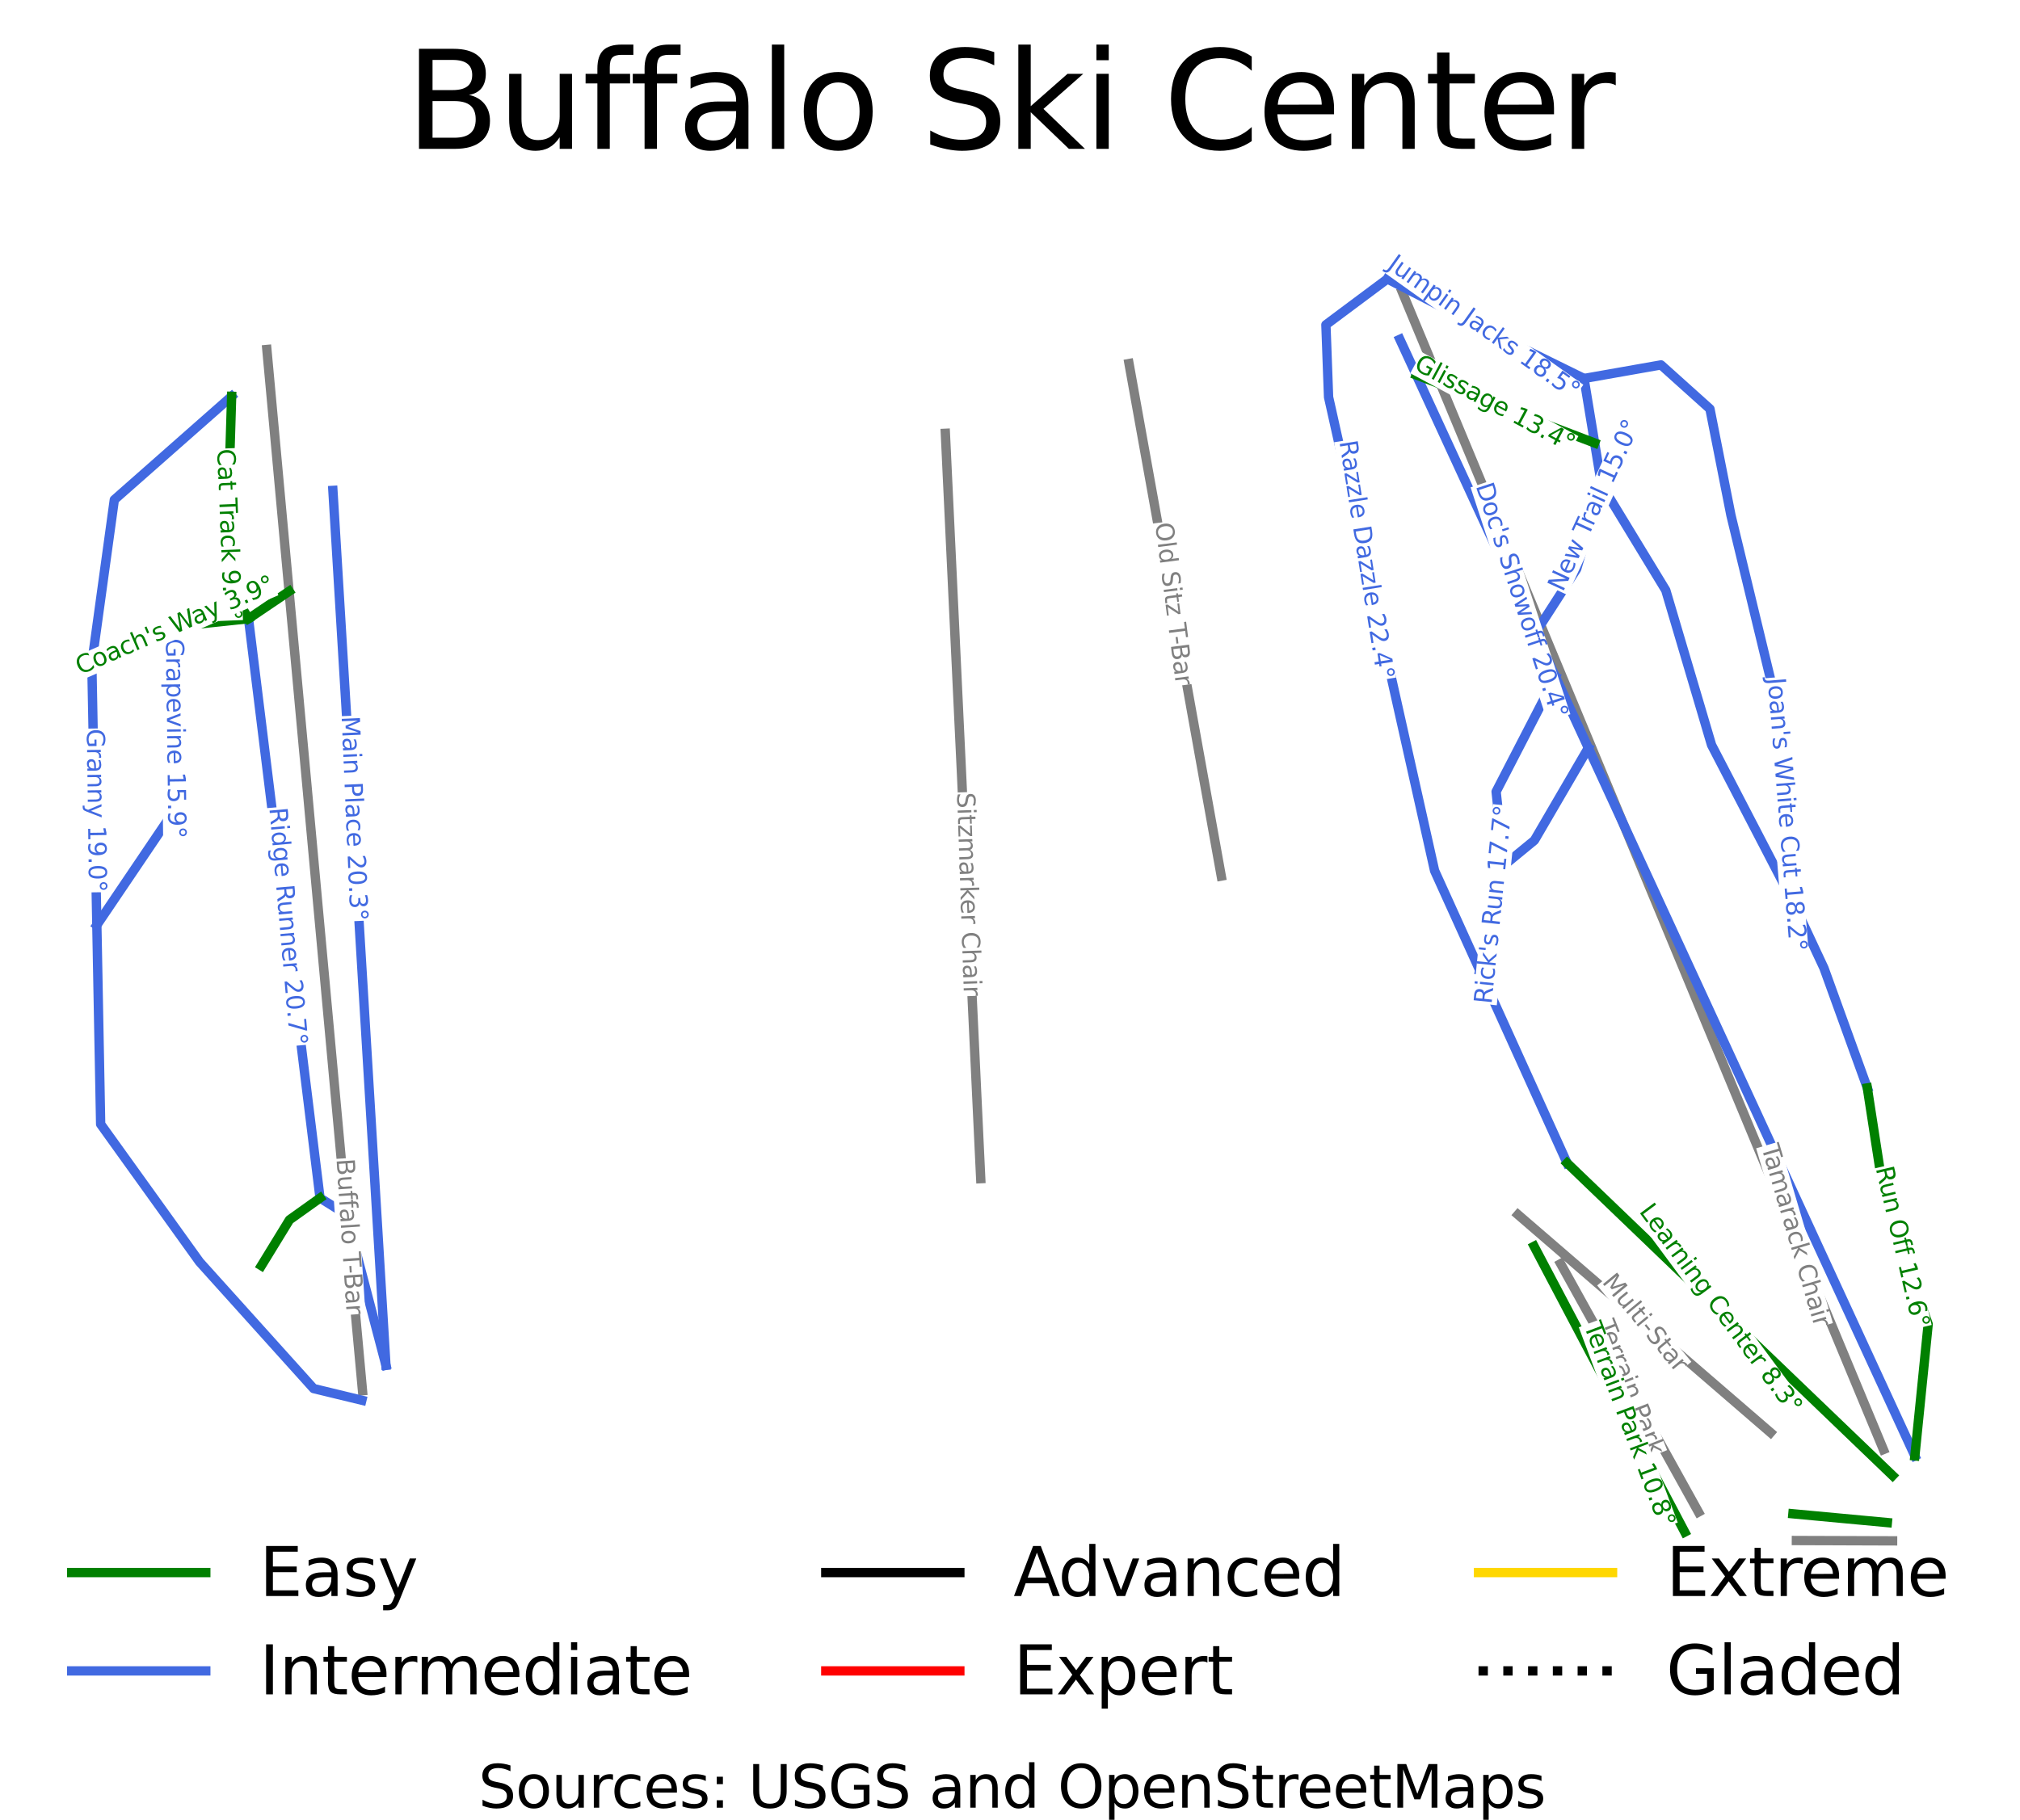 <?xml version="1.0" encoding="utf-8" standalone="no"?>
<!DOCTYPE svg PUBLIC "-//W3C//DTD SVG 1.1//EN"
  "http://www.w3.org/Graphics/SVG/1.1/DTD/svg11.dtd">
<svg xmlns:xlink="http://www.w3.org/1999/xlink" width="165.78pt" height="149.384pt" viewBox="0 0 165.78 149.384" xmlns="http://www.w3.org/2000/svg" version="1.1">
 <defs>
  <style type="text/css">*{stroke-linejoin: round; stroke-linecap: butt}</style>
 </defs>
 <g id="figure_1">
  <g id="patch_1">
   <path d="M 0 149.384 
L 165.78 149.384 
L 165.78 0 
L 0 0 
z
" style="fill: #ffffff"/>
  </g>
  <g id="axes_1">
   <g id="line2d_1">
    <path d="M 158.244 125.765 
" clip-path="url(#pd26c233944)" style="fill: none; stroke: #008000; stroke-width: 0.001; stroke-linecap: square"/>
   </g>
   <g id="line2d_2">
    <path d="M 158.244 125.765 
" clip-path="url(#pd26c233944)" style="fill: none; stroke: #4169e1; stroke-width: 0.001; stroke-linecap: square"/>
   </g>
   <g id="line2d_3">
    <path d="M 158.244 125.765 
" clip-path="url(#pd26c233944)" style="fill: none; stroke: #000000; stroke-width: 0.001; stroke-linecap: square"/>
   </g>
   <g id="line2d_4">
    <path d="M 158.244 125.765 
" clip-path="url(#pd26c233944)" style="fill: none; stroke: #ff0000; stroke-width: 0.001; stroke-linecap: square"/>
   </g>
   <g id="line2d_5">
    <path d="M 158.244 125.765 
" clip-path="url(#pd26c233944)" style="fill: none; stroke: #ffd700; stroke-width: 0.001; stroke-linecap: square"/>
   </g>
   <g id="line2d_6">
    <path d="M 158.244 125.765 
" clip-path="url(#pd26c233944)" style="fill: none; stroke-dasharray: 0.001,0.002; stroke-dashoffset: 0; stroke: #000000; stroke-width: 0.001"/>
   </g>
   <g id="line2d_7">
    <path d="M 154.57 118.991 
L 153.989 117.593 
L 153.408 116.194 
L 152.827 114.796 
L 152.245 113.397 
L 151.519 111.649 
L 150.792 109.9 
L 150.065 108.151 
L 149.339 106.403 
L 148.926 105.409 
L 148.513 104.416 
L 148.1 103.423 
L 147.688 102.43 
L 147.275 101.436 
L 146.862 100.443 
L 146.45 99.45 
L 146.037 98.456 
L 145.329 96.751 
L 144.62 95.046 
L 143.912 93.341 
L 143.203 91.636 
L 142.775 90.607 
L 142.347 89.578 
L 141.92 88.549 
L 141.492 87.52 
L 141.064 86.49 
L 140.636 85.461 
L 140.209 84.432 
L 139.781 83.403 
L 139.111 81.793 
L 138.442 80.182 
L 137.773 78.572 
L 137.104 76.961 
L 136.426 75.329 
L 135.748 73.698 
L 135.07 72.066 
L 134.392 70.435 
L 133.941 69.349 
L 133.49 68.263 
L 133.039 67.178 
L 132.588 66.092 
L 132.137 65.006 
L 131.686 63.921 
L 131.235 62.835 
L 130.783 61.749 
L 130.325 60.646 
L 129.866 59.542 
L 129.407 58.438 
L 128.948 57.334 
L 128.489 56.23 
L 128.03 55.126 
L 127.571 54.022 
L 127.112 52.918 
L 126.658 51.824 
L 126.203 50.73 
L 125.749 49.636 
L 125.294 48.542 
L 124.84 47.449 
L 124.385 46.355 
L 123.931 45.261 
L 123.476 44.167 
L 123.045 43.129 
L 122.613 42.09 
L 122.182 41.052 
L 121.75 40.014 
L 121.319 38.976 
L 120.888 37.937 
L 120.456 36.899 
L 120.025 35.861 
L 119.358 34.257 
L 118.691 32.653 
L 117.993 30.974 
L 117.295 29.295 
L 116.872 28.275 
L 116.447 27.254 
L 116.023 26.234 
L 115.6 25.214 
L 115.071 23.941 
" clip-path="url(#pd26c233944)" style="fill: none; stroke: #808080; stroke-width: 0.767; stroke-linecap: square"/>
   </g>
   <g id="line2d_8">
    <path d="M 29.75 114.162 
L 29.584 112.353 
L 29.418 110.543 
L 29.252 108.734 
L 29.086 106.925 
L 28.919 105.116 
L 28.753 103.306 
L 28.587 101.497 
L 28.421 99.688 
L 28.274 98.09 
L 28.127 96.491 
L 27.981 94.893 
L 27.834 93.294 
L 27.687 91.696 
L 27.54 90.098 
L 27.393 88.499 
L 27.247 86.901 
L 27.1 85.303 
L 26.953 83.704 
L 26.806 82.106 
L 26.66 80.508 
L 26.513 78.909 
L 26.366 77.311 
L 26.219 75.713 
L 26.072 74.114 
L 25.926 72.516 
L 25.779 70.917 
L 25.632 69.319 
L 25.485 67.721 
L 25.338 66.122 
L 25.192 64.524 
L 25.045 62.926 
L 24.898 61.327 
L 24.751 59.729 
L 24.604 58.131 
L 24.458 56.532 
L 24.311 54.934 
L 24.164 53.335 
L 24.017 51.737 
L 23.87 50.139 
L 23.724 48.54 
L 23.61 47.3 
L 23.496 46.059 
L 23.382 44.818 
L 23.268 43.577 
L 23.154 42.336 
L 23.04 41.096 
L 22.926 39.855 
L 22.812 38.614 
L 22.699 37.373 
L 22.585 36.133 
L 22.471 34.892 
L 22.357 33.651 
L 22.243 32.41 
L 22.129 31.17 
L 22.015 29.929 
L 21.901 28.688 
" clip-path="url(#pd26c233944)" style="fill: none; stroke: #808080; stroke-width: 0.767; stroke-linecap: square"/>
   </g>
   <g id="line2d_9">
    <path d="M 80.487 96.754 
L 80.423 95.413 
L 80.359 94.072 
L 80.296 92.731 
L 80.232 91.389 
L 80.16 89.881 
L 80.089 88.373 
L 80.018 86.865 
L 79.946 85.357 
L 79.862 83.575 
L 79.778 81.793 
L 79.693 80.012 
L 79.609 78.23 
L 79.563 77.264 
L 79.517 76.297 
L 79.471 75.331 
L 79.425 74.365 
L 79.38 73.399 
L 79.334 72.432 
L 79.288 71.466 
L 79.242 70.5 
L 79.162 68.812 
L 79.112 67.76 
L 79.062 66.708 
L 79.012 65.656 
L 78.962 64.603 
L 78.913 63.551 
L 78.863 62.499 
L 78.813 61.447 
L 78.763 60.394 
L 78.711 59.305 
L 78.66 58.215 
L 78.608 57.125 
L 78.556 56.036 
L 78.505 54.946 
L 78.453 53.857 
L 78.401 52.767 
L 78.35 51.677 
L 78.299 50.609 
L 78.248 49.541 
L 78.197 48.472 
L 78.147 47.404 
L 78.096 46.336 
L 78.045 45.267 
L 77.994 44.199 
L 77.944 43.131 
L 77.869 41.549 
L 77.794 39.967 
L 77.741 38.868 
L 77.69 37.768 
L 77.638 36.669 
L 77.585 35.57 
" clip-path="url(#pd26c233944)" style="fill: none; stroke: #808080; stroke-width: 0.767; stroke-linecap: square"/>
   </g>
   <g id="line2d_10">
    <path d="M 100.228 71.915 
L 99.991 70.6 
L 99.755 69.285 
L 99.518 67.971 
L 99.282 66.656 
L 99.045 65.341 
L 98.808 64.026 
L 98.572 62.711 
L 98.335 61.397 
L 98.099 60.082 
L 97.862 58.767 
L 97.626 57.452 
L 97.389 56.138 
L 97.152 54.823 
L 96.916 53.508 
L 96.679 52.193 
L 96.443 50.878 
L 96.206 49.564 
L 95.969 48.249 
L 95.733 46.934 
L 95.496 45.619 
L 95.26 44.305 
L 95.023 42.99 
L 94.786 41.675 
L 94.55 40.36 
L 94.313 39.045 
L 94.077 37.731 
L 93.84 36.416 
L 93.603 35.101 
L 93.367 33.786 
L 93.13 32.472 
L 92.894 31.157 
L 92.657 29.842 
" clip-path="url(#pd26c233944)" style="fill: none; stroke: #808080; stroke-width: 0.767; stroke-linecap: square"/>
   </g>
   <g id="line2d_11">
    <path d="M 145.306 117.597 
L 144.011 116.479 
L 142.716 115.361 
L 141.421 114.244 
L 140.125 113.126 
L 138.83 112.008 
L 137.535 110.89 
L 136.24 109.772 
L 134.944 108.654 
L 133.649 107.537 
L 132.354 106.419 
L 131.059 105.301 
L 129.763 104.183 
L 128.468 103.065 
L 127.173 101.947 
L 125.878 100.83 
L 124.582 99.712 
" clip-path="url(#pd26c233944)" style="fill: none; stroke: #808080; stroke-width: 0.767; stroke-linecap: square"/>
   </g>
   <g id="line2d_12">
    <path d="M 139.392 124.12 
L 138.685 122.846 
L 137.978 121.572 
L 137.271 120.298 
L 136.565 119.025 
L 135.858 117.751 
L 135.151 116.477 
L 134.444 115.203 
L 133.737 113.929 
L 133.03 112.655 
L 132.323 111.381 
L 131.616 110.107 
L 130.909 108.833 
L 130.202 107.559 
L 129.495 106.285 
L 128.789 105.011 
L 128.082 103.737 
" clip-path="url(#pd26c233944)" style="fill: none; stroke: #808080; stroke-width: 0.767; stroke-linecap: square"/>
   </g>
   <g id="line2d_13">
    <path d="M 155.323 126.486 
L 154.336 126.483 
L 153.35 126.48 
L 152.363 126.476 
L 151.376 126.473 
L 150.39 126.469 
L 149.403 126.466 
L 148.417 126.463 
L 147.43 126.459 
" clip-path="url(#pd26c233944)" style="fill: none; stroke: #808080; stroke-width: 0.767; stroke-linecap: square"/>
   </g>
   <g id="line2d_14">
    <path d="M 113.86 22.898 
L 112.599 23.839 
L 111.338 24.779 
L 110.077 25.72 
L 108.816 26.661 
L 108.871 28.145 
L 108.925 29.63 
L 108.98 31.115 
L 109.035 32.6 
L 109.307 33.814 
L 109.578 35.029 
L 109.85 36.244 
L 110.122 37.459 
L 110.394 38.673 
L 110.666 39.888 
L 110.938 41.103 
L 111.21 42.318 
L 111.482 43.532 
L 111.753 44.747 
L 112.025 45.962 
L 112.297 47.177 
L 112.569 48.391 
L 112.841 49.606 
L 113.113 50.821 
L 113.385 52.036 
L 113.657 53.25 
L 113.929 54.465 
L 114.2 55.68 
L 114.472 56.895 
L 114.744 58.109 
L 115.016 59.324 
L 115.288 60.539 
L 115.56 61.754 
L 115.832 62.968 
L 116.104 64.183 
L 116.376 65.398 
L 116.648 66.613 
L 116.919 67.827 
L 117.191 69.042 
L 117.463 70.257 
L 117.735 71.472 
L 118.199 72.495 
L 118.662 73.518 
L 119.126 74.541 
L 119.59 75.564 
L 120.053 76.588 
L 120.517 77.611 
L 120.98 78.634 
L 121.444 79.657 
L 121.892 80.646 
L 122.34 81.635 
L 122.788 82.624 
L 123.236 83.612 
L 123.684 84.601 
L 124.132 85.59 
L 124.58 86.579 
L 125.028 87.567 
L 125.476 88.556 
L 125.924 89.545 
L 126.372 90.533 
L 126.82 91.522 
L 127.268 92.511 
L 127.716 93.499 
L 128.164 94.488 
L 128.612 95.477 
" clip-path="url(#pd26c233944)" style="fill: none; stroke: #4169e1; stroke-width: 0.767; stroke-linecap: square"/>
   </g>
   <g id="line2d_15">
    <path d="M 20.396 50.789 
L 20.579 52.276 
L 20.763 53.762 
L 20.946 55.248 
L 21.13 56.734 
L 21.313 58.22 
L 21.497 59.706 
L 21.68 61.192 
L 21.863 62.678 
L 22.047 64.164 
L 22.23 65.651 
L 22.414 67.137 
L 22.597 68.623 
L 22.78 70.109 
L 22.964 71.595 
L 23.147 73.081 
L 23.331 74.567 
L 23.514 76.054 
L 23.697 77.54 
L 23.881 79.026 
L 24.064 80.512 
L 24.248 81.998 
L 24.431 83.484 
L 24.615 84.97 
L 24.798 86.456 
L 24.981 87.943 
L 25.165 89.429 
L 25.348 90.915 
L 25.532 92.401 
L 25.715 93.887 
L 25.898 95.373 
L 26.082 96.859 
L 26.265 98.345 
L 27.343 99.017 
L 28.421 99.688 
L 28.827 101.236 
L 29.234 102.784 
L 29.641 104.331 
L 30.047 105.879 
L 30.453 107.427 
L 30.86 108.975 
L 31.267 110.523 
L 31.673 112.07 
" clip-path="url(#pd26c233944)" style="fill: none; stroke: #4169e1; stroke-width: 0.767; stroke-linecap: square"/>
   </g>
   <g id="line2d_16">
    <path d="M 114.886 27.856 
L 115.108 28.337 
L 115.671 29.557 
L 116.234 30.777 
L 116.845 32.102 
L 117.456 33.426 
L 118.066 34.75 
L 118.677 36.075 
L 119.287 37.399 
L 119.898 38.723 
L 120.509 40.047 
L 121.119 41.372 
L 121.73 42.696 
L 122.341 44.02 
L 122.951 45.345 
L 123.562 46.669 
L 124.173 47.993 
L 124.783 49.318 
L 125.394 50.642 
L 126.005 51.966 
L 126.418 52.863 
L 126.831 53.759 
L 127.245 54.656 
L 127.658 55.553 
L 128.332 57.013 
L 129.005 58.474 
L 129.679 59.935 
L 130.353 61.396 
L 130.771 62.304 
L 131.19 63.212 
L 131.609 64.12 
L 132.028 65.029 
L 132.446 65.937 
L 132.865 66.845 
L 133.284 67.753 
L 133.703 68.661 
L 134.121 69.569 
L 134.54 70.477 
L 134.959 71.385 
L 135.378 72.293 
L 135.796 73.201 
L 136.215 74.11 
L 136.634 75.018 
L 137.053 75.926 
L 137.471 76.834 
L 137.89 77.742 
L 138.309 78.65 
L 138.727 79.558 
L 139.146 80.466 
L 139.565 81.374 
L 139.984 82.282 
L 140.402 83.191 
L 140.821 84.099 
L 141.24 85.007 
L 141.659 85.915 
L 142.077 86.823 
L 142.496 87.731 
L 142.915 88.639 
L 143.334 89.547 
L 143.752 90.455 
L 144.171 91.363 
L 144.59 92.272 
L 145.009 93.18 
L 145.427 94.088 
L 145.846 94.996 
L 146.265 95.904 
L 146.684 96.812 
L 147.103 97.72 
L 147.521 98.628 
L 147.94 99.536 
L 148.359 100.444 
L 148.778 101.353 
L 149.196 102.261 
L 149.615 103.169 
L 150.034 104.077 
L 150.452 104.985 
L 150.871 105.893 
L 151.29 106.801 
L 151.709 107.709 
L 152.127 108.617 
L 152.546 109.525 
L 152.965 110.434 
L 153.384 111.342 
L 153.802 112.25 
L 154.221 113.158 
L 154.64 114.066 
L 155.059 114.974 
L 155.477 115.882 
L 155.896 116.79 
L 156.315 117.698 
L 156.734 118.606 
L 157.152 119.514 
" clip-path="url(#pd26c233944)" style="fill: none; stroke: #4169e1; stroke-width: 0.767; stroke-linecap: square"/>
   </g>
   <g id="line2d_17">
    <path d="M 27.321 40.256 
L 27.389 41.378 
L 27.457 42.5 
L 27.525 43.622 
L 27.593 44.745 
L 27.661 45.867 
L 27.729 46.989 
L 27.797 48.111 
L 27.865 49.233 
L 27.933 50.355 
L 28.001 51.477 
L 28.069 52.599 
L 28.137 53.721 
L 28.205 54.843 
L 28.273 55.965 
L 28.341 57.088 
L 28.409 58.21 
L 28.477 59.332 
L 28.545 60.454 
L 28.613 61.576 
L 28.681 62.698 
L 28.749 63.82 
L 28.817 64.942 
L 28.885 66.064 
L 28.953 67.186 
L 29.021 68.309 
L 29.089 69.431 
L 29.157 70.553 
L 29.225 71.675 
L 29.293 72.797 
L 29.361 73.919 
L 29.429 75.041 
L 29.497 76.163 
L 29.565 77.285 
L 29.633 78.407 
L 29.701 79.53 
L 29.769 80.652 
L 29.837 81.774 
L 29.905 82.896 
L 29.973 84.018 
L 30.041 85.14 
L 30.109 86.262 
L 30.177 87.384 
L 30.245 88.506 
L 30.313 89.628 
L 30.381 90.75 
L 30.449 91.873 
L 30.517 92.995 
L 30.585 94.117 
L 30.653 95.239 
L 30.721 96.361 
L 30.789 97.483 
L 30.857 98.605 
L 30.925 99.727 
L 30.993 100.849 
L 31.061 101.971 
L 31.129 103.094 
L 31.197 104.216 
L 31.265 105.338 
L 31.333 106.46 
L 31.401 107.582 
L 31.469 108.704 
L 31.537 109.826 
L 31.605 110.948 
L 31.673 112.07 
" clip-path="url(#pd26c233944)" style="fill: none; stroke: #4169e1; stroke-width: 0.767; stroke-linecap: square"/>
   </g>
   <g id="line2d_18">
    <path d="M 19.01 32.532 
L 17.807 33.594 
L 16.603 34.655 
L 15.4 35.716 
L 14.196 36.777 
L 12.993 37.839 
L 11.79 38.9 
L 10.586 39.961 
L 9.383 41.023 
L 9.152 42.698 
L 8.921 44.374 
L 8.69 46.05 
L 8.459 47.725 
L 8.228 49.401 
L 7.997 51.076 
L 7.766 52.752 
L 7.535 54.428 
L 7.561 55.772 
L 7.587 57.116 
L 7.613 58.46 
L 7.638 59.804 
L 7.664 61.149 
L 7.69 62.493 
L 7.716 63.837 
L 7.741 65.181 
L 7.767 66.526 
L 7.793 67.87 
L 7.819 69.214 
L 7.844 70.558 
L 7.87 71.903 
L 7.896 73.247 
L 7.922 74.591 
L 7.947 75.935 
L 7.967 76.957 
L 7.987 77.979 
L 8.006 79 
L 8.026 80.022 
L 8.045 81.043 
L 8.065 82.065 
L 8.084 83.087 
L 8.104 84.108 
L 8.123 85.13 
L 8.143 86.151 
L 8.163 87.173 
L 8.182 88.195 
L 8.202 89.216 
L 8.221 90.238 
L 8.241 91.26 
L 8.26 92.281 
L 9.274 93.694 
L 10.288 95.106 
L 11.302 96.518 
L 12.317 97.931 
L 13.331 99.343 
L 14.345 100.755 
L 15.359 102.168 
L 16.373 103.58 
L 17.543 104.881 
L 18.714 106.181 
L 19.885 107.482 
L 21.055 108.782 
L 22.226 110.083 
L 23.397 111.384 
L 24.568 112.684 
L 25.738 113.985 
L 26.727 114.224 
L 27.716 114.464 
L 28.706 114.703 
L 29.695 114.943 
" clip-path="url(#pd26c233944)" style="fill: none; stroke: #4169e1; stroke-width: 0.767; stroke-linecap: square"/>
   </g>
   <g id="line2d_19">
    <path d="M 113.86 22.898 
L 115.171 23.572 
L 116.481 24.246 
L 117.792 24.92 
L 119.103 25.594 
L 120.413 26.268 
L 121.724 26.941 
L 123.034 27.615 
L 124.345 28.289 
L 125.759 28.984 
L 127.173 29.679 
L 128.587 30.374 
L 130 31.069 
L 130.218 32.392 
L 130.436 33.716 
L 130.654 35.04 
L 130.872 36.364 
L 131.154 38.076 
L 131.436 39.787 
L 132.095 40.87 
L 132.754 41.953 
L 133.413 43.036 
L 134.072 44.12 
L 134.731 45.203 
L 135.39 46.286 
L 136.049 47.369 
L 136.708 48.452 
L 137.178 50.04 
L 137.648 51.628 
L 138.117 53.216 
L 138.587 54.804 
L 139.057 56.391 
L 139.527 57.979 
L 139.996 59.567 
L 140.466 61.155 
L 141.297 62.754 
L 142.127 64.354 
L 142.957 65.953 
L 143.787 67.553 
L 144.618 69.152 
L 145.448 70.752 
L 146.278 72.351 
L 147.108 73.951 
" clip-path="url(#pd26c233944)" style="fill: none; stroke: #4169e1; stroke-width: 0.767; stroke-linecap: square"/>
   </g>
   <g id="line2d_20">
    <path d="M 130 31.069 
L 131.579 30.79 
L 133.158 30.512 
L 134.737 30.233 
L 136.316 29.955 
L 137.321 30.858 
L 138.325 31.761 
L 139.33 32.663 
L 140.334 33.566 
L 140.549 34.657 
L 140.764 35.748 
L 140.98 36.838 
L 141.195 37.929 
L 141.41 39.02 
L 141.625 40.11 
L 141.841 41.201 
L 142.056 42.292 
L 142.289 43.257 
L 142.522 44.223 
L 142.756 45.188 
L 142.989 46.154 
L 143.222 47.119 
L 143.456 48.085 
L 143.689 49.05 
L 143.922 50.016 
L 144.155 50.982 
L 144.389 51.947 
L 144.622 52.913 
L 144.855 53.878 
L 145.088 54.844 
L 145.322 55.809 
L 145.555 56.775 
L 145.788 57.74 
L 145.871 58.754 
L 145.953 59.767 
L 146.036 60.78 
L 146.118 61.793 
L 146.201 62.806 
L 146.283 63.819 
L 146.366 64.832 
L 146.448 65.845 
L 146.531 66.859 
L 146.613 67.872 
L 146.696 68.885 
L 146.778 69.898 
L 146.861 70.911 
L 146.943 71.924 
L 147.026 72.937 
L 147.108 73.951 
L 147.754 75.33 
L 148.4 76.709 
L 149.045 78.089 
L 149.691 79.468 
L 150.136 80.697 
L 150.58 81.927 
L 151.025 83.157 
L 151.47 84.386 
L 151.915 85.616 
L 152.36 86.846 
L 152.805 88.075 
L 153.25 89.305 
" clip-path="url(#pd26c233944)" style="fill: none; stroke: #4169e1; stroke-width: 0.767; stroke-linecap: square"/>
   </g>
   <g id="line2d_21">
    <path d="M 127.658 55.553 
L 127.049 56.732 
L 126.44 57.911 
L 125.831 59.09 
L 125.222 60.269 
L 124.613 61.448 
L 124.004 62.627 
L 123.395 63.807 
L 122.786 64.986 
L 122.947 66.498 
L 123.108 68.01 
L 123.269 69.522 
L 123.429 71.034 
L 123.181 72.112 
L 122.933 73.19 
L 122.685 74.268 
L 122.437 75.346 
L 122.189 76.424 
L 121.94 77.502 
L 121.692 78.58 
L 121.444 79.657 
" clip-path="url(#pd26c233944)" style="fill: none; stroke: #4169e1; stroke-width: 0.767; stroke-linecap: square"/>
   </g>
   <g id="line2d_22">
    <path d="M 13.495 51.82 
L 13.651 53.578 
L 13.806 55.336 
L 13.962 57.094 
L 14.118 58.852 
L 14.274 60.61 
L 14.429 62.368 
L 14.585 64.126 
L 14.741 65.884 
L 13.892 67.14 
L 13.042 68.397 
L 12.193 69.653 
L 11.344 70.91 
L 10.495 72.166 
L 9.646 73.422 
L 8.797 74.679 
L 7.947 75.935 
" clip-path="url(#pd26c233944)" style="fill: none; stroke: #4169e1; stroke-width: 0.767; stroke-linecap: square"/>
   </g>
   <g id="line2d_23">
    <path d="M 131.436 39.787 
L 130.925 41.517 
L 130.415 43.247 
L 129.905 44.978 
L 129.395 46.708 
L 128.547 48.022 
L 127.7 49.337 
L 126.852 50.652 
L 126.005 51.966 
" clip-path="url(#pd26c233944)" style="fill: none; stroke: #4169e1; stroke-width: 0.767; stroke-linecap: square"/>
   </g>
   <g id="line2d_24">
    <path d="M 130.353 61.396 
L 129.8 62.344 
L 129.247 63.293 
L 128.694 64.241 
L 128.141 65.189 
L 127.588 66.137 
L 127.035 67.086 
L 126.482 68.034 
L 125.929 68.982 
L 124.679 70.008 
L 123.429 71.034 
" clip-path="url(#pd26c233944)" style="fill: none; stroke: #4169e1; stroke-width: 0.767; stroke-linecap: square"/>
   </g>
   <g id="line2d_25">
    <path d="M 116.234 30.777 
L 117.149 31.127 
L 118.064 31.476 
L 118.979 31.825 
L 119.894 32.174 
L 120.809 32.523 
L 121.723 32.872 
L 122.638 33.222 
L 123.553 33.571 
L 124.468 33.92 
L 125.383 34.269 
L 126.298 34.618 
L 127.213 34.968 
L 128.128 35.317 
L 129.042 35.666 
L 129.957 36.015 
L 130.872 36.364 
" clip-path="url(#pd26c233944)" style="fill: none; stroke: #008000; stroke-width: 0.767; stroke-linecap: square"/>
   </g>
   <g id="line2d_26">
    <path d="M 157.152 119.514 
L 157.289 118.163 
L 157.425 116.811 
L 157.562 115.458 
L 157.698 114.106 
L 157.835 112.754 
L 157.971 111.402 
L 158.108 110.05 
L 158.244 108.698 
L 157.799 107.434 
L 157.354 106.17 
L 156.909 104.906 
L 156.465 103.642 
L 156.02 102.377 
L 155.575 101.113 
L 155.13 99.849 
L 154.685 98.585 
L 154.506 97.425 
L 154.326 96.265 
L 154.147 95.105 
L 153.967 93.945 
L 153.788 92.785 
L 153.609 91.625 
L 153.429 90.465 
L 153.25 89.305 
" clip-path="url(#pd26c233944)" style="fill: none; stroke: #008000; stroke-width: 0.767; stroke-linecap: square"/>
   </g>
   <g id="line2d_27">
    <path d="M 125.903 102.306 
L 126.675 103.772 
L 127.448 105.238 
L 128.221 106.704 
L 128.994 108.171 
L 129.767 109.637 
L 130.539 111.103 
L 131.312 112.569 
L 132.085 114.036 
L 132.858 115.502 
L 133.63 116.968 
L 134.403 118.434 
L 135.176 119.9 
L 135.949 121.367 
L 136.721 122.833 
L 137.494 124.299 
L 138.267 125.765 
" clip-path="url(#pd26c233944)" style="fill: none; stroke: #008000; stroke-width: 0.767; stroke-linecap: square"/>
   </g>
   <g id="line2d_28">
    <path d="M 21.451 103.899 
L 22.028 102.958 
L 22.605 102.016 
L 23.182 101.075 
L 23.759 100.133 
L 25.012 99.239 
L 26.265 98.345 
" clip-path="url(#pd26c233944)" style="fill: none; stroke: #008000; stroke-width: 0.767; stroke-linecap: square"/>
   </g>
   <g id="line2d_29">
    <path d="M 19.01 32.532 
L 18.953 34.423 
L 18.895 36.314 
L 18.837 38.206 
L 18.78 40.097 
L 18.722 41.988 
L 18.664 43.879 
L 18.606 45.77 
L 18.549 47.661 
L 19.472 49.225 
L 20.396 50.789 
" clip-path="url(#pd26c233944)" style="fill: none; stroke: #008000; stroke-width: 0.767; stroke-linecap: square"/>
   </g>
   <g id="line2d_30">
    <path d="M 128.612 95.477 
L 129.446 96.278 
L 130.281 97.08 
L 131.116 97.882 
L 131.951 98.683 
L 132.785 99.485 
L 133.62 100.286 
L 134.455 101.088 
L 135.29 101.889 
L 136.124 102.691 
L 136.959 103.492 
L 137.794 104.294 
L 138.629 105.095 
L 139.464 105.897 
L 140.298 106.698 
L 141.133 107.5 
L 141.968 108.301 
L 142.803 109.103 
L 143.637 109.904 
L 144.472 110.706 
L 145.307 111.507 
L 146.142 112.309 
L 146.976 113.11 
L 147.811 113.912 
L 148.646 114.713 
L 149.481 115.515 
L 150.316 116.316 
L 151.15 117.118 
L 151.985 117.919 
L 152.82 118.721 
L 153.655 119.522 
L 154.489 120.324 
L 155.324 121.125 
" clip-path="url(#pd26c233944)" style="fill: none; stroke: #008000; stroke-width: 0.767; stroke-linecap: square"/>
   </g>
   <g id="line2d_31">
    <path d="M 147.143 124.264 
L 149.081 124.445 
L 151.018 124.625 
L 152.956 124.806 
L 154.893 124.986 
" clip-path="url(#pd26c233944)" style="fill: none; stroke: #008000; stroke-width: 0.767; stroke-linecap: square"/>
   </g>
   <g id="line2d_32">
    <path d="M 23.724 48.54 
L 22.892 49.103 
L 22.06 49.665 
L 21.228 50.227 
L 20.396 50.789 
L 18.896 50.949 
L 17.395 51.108 
L 15.895 51.268 
L 14.394 51.428 
L 13.495 51.82 
L 12.005 52.472 
L 10.515 53.124 
L 9.025 53.776 
L 7.535 54.428 
" clip-path="url(#pd26c233944)" style="fill: none; stroke: #008000; stroke-width: 0.767; stroke-linecap: square"/>
   </g>
   <g id="text_1">
    <g id="patch_2">
     <path d="M 144.125 94.265 
L 148.531 109.167 
L 150.425 108.607 
L 146.019 93.705 
z
" style="fill: #ffffff"/>
    </g>
    <!-- Tamarack Chair -->
    <g style="fill: #808080" transform="translate(144.549 94.161) rotate(-286.472) scale(0.02 -0.02)">
     <defs>
      <path id="DejaVuSans-54" d="M -19 4666 
L 3928 4666 
L 3928 4134 
L 2272 4134 
L 2272 0 
L 1638 0 
L 1638 4134 
L -19 4134 
L -19 4666 
z
" transform="scale(0.016)"/>
      <path id="DejaVuSans-61" d="M 2194 1759 
Q 1497 1759 1228 1600 
Q 959 1441 959 1056 
Q 959 750 1161 570 
Q 1363 391 1709 391 
Q 2188 391 2477 730 
Q 2766 1069 2766 1631 
L 2766 1759 
L 2194 1759 
z
M 3341 1997 
L 3341 0 
L 2766 0 
L 2766 531 
Q 2569 213 2275 61 
Q 1981 -91 1556 -91 
Q 1019 -91 701 211 
Q 384 513 384 1019 
Q 384 1609 779 1909 
Q 1175 2209 1959 2209 
L 2766 2209 
L 2766 2266 
Q 2766 2663 2505 2880 
Q 2244 3097 1772 3097 
Q 1472 3097 1187 3025 
Q 903 2953 641 2809 
L 641 3341 
Q 956 3463 1253 3523 
Q 1550 3584 1831 3584 
Q 2591 3584 2966 3190 
Q 3341 2797 3341 1997 
z
" transform="scale(0.016)"/>
      <path id="DejaVuSans-6d" d="M 3328 2828 
Q 3544 3216 3844 3400 
Q 4144 3584 4550 3584 
Q 5097 3584 5394 3201 
Q 5691 2819 5691 2113 
L 5691 0 
L 5113 0 
L 5113 2094 
Q 5113 2597 4934 2840 
Q 4756 3084 4391 3084 
Q 3944 3084 3684 2787 
Q 3425 2491 3425 1978 
L 3425 0 
L 2847 0 
L 2847 2094 
Q 2847 2600 2669 2842 
Q 2491 3084 2119 3084 
Q 1678 3084 1418 2786 
Q 1159 2488 1159 1978 
L 1159 0 
L 581 0 
L 581 3500 
L 1159 3500 
L 1159 2956 
Q 1356 3278 1631 3431 
Q 1906 3584 2284 3584 
Q 2666 3584 2933 3390 
Q 3200 3197 3328 2828 
z
" transform="scale(0.016)"/>
      <path id="DejaVuSans-72" d="M 2631 2963 
Q 2534 3019 2420 3045 
Q 2306 3072 2169 3072 
Q 1681 3072 1420 2755 
Q 1159 2438 1159 1844 
L 1159 0 
L 581 0 
L 581 3500 
L 1159 3500 
L 1159 2956 
Q 1341 3275 1631 3429 
Q 1922 3584 2338 3584 
Q 2397 3584 2469 3576 
Q 2541 3569 2628 3553 
L 2631 2963 
z
" transform="scale(0.016)"/>
      <path id="DejaVuSans-63" d="M 3122 3366 
L 3122 2828 
Q 2878 2963 2633 3030 
Q 2388 3097 2138 3097 
Q 1578 3097 1268 2742 
Q 959 2388 959 1747 
Q 959 1106 1268 751 
Q 1578 397 2138 397 
Q 2388 397 2633 464 
Q 2878 531 3122 666 
L 3122 134 
Q 2881 22 2623 -34 
Q 2366 -91 2075 -91 
Q 1284 -91 818 406 
Q 353 903 353 1747 
Q 353 2603 823 3093 
Q 1294 3584 2113 3584 
Q 2378 3584 2631 3529 
Q 2884 3475 3122 3366 
z
" transform="scale(0.016)"/>
      <path id="DejaVuSans-6b" d="M 581 4863 
L 1159 4863 
L 1159 1991 
L 2875 3500 
L 3609 3500 
L 1753 1863 
L 3688 0 
L 2938 0 
L 1159 1709 
L 1159 0 
L 581 0 
L 581 4863 
z
" transform="scale(0.016)"/>
      <path id="DejaVuSans-20" transform="scale(0.016)"/>
      <path id="DejaVuSans-43" d="M 4122 4306 
L 4122 3641 
Q 3803 3938 3442 4084 
Q 3081 4231 2675 4231 
Q 1875 4231 1450 3742 
Q 1025 3253 1025 2328 
Q 1025 1406 1450 917 
Q 1875 428 2675 428 
Q 3081 428 3442 575 
Q 3803 722 4122 1019 
L 4122 359 
Q 3791 134 3420 21 
Q 3050 -91 2638 -91 
Q 1578 -91 968 557 
Q 359 1206 359 2328 
Q 359 3453 968 4101 
Q 1578 4750 2638 4750 
Q 3056 4750 3426 4639 
Q 3797 4528 4122 4306 
z
" transform="scale(0.016)"/>
      <path id="DejaVuSans-68" d="M 3513 2113 
L 3513 0 
L 2938 0 
L 2938 2094 
Q 2938 2591 2744 2837 
Q 2550 3084 2163 3084 
Q 1697 3084 1428 2787 
Q 1159 2491 1159 1978 
L 1159 0 
L 581 0 
L 581 4863 
L 1159 4863 
L 1159 2956 
Q 1366 3272 1645 3428 
Q 1925 3584 2291 3584 
Q 2894 3584 3203 3211 
Q 3513 2838 3513 2113 
z
" transform="scale(0.016)"/>
      <path id="DejaVuSans-69" d="M 603 3500 
L 1178 3500 
L 1178 0 
L 603 0 
L 603 3500 
z
M 603 4863 
L 1178 4863 
L 1178 4134 
L 603 4134 
L 603 4863 
z
" transform="scale(0.016)"/>
     </defs>
     <use xlink:href="#DejaVuSans-54"/>
     <use xlink:href="#DejaVuSans-61" x="44.584"/>
     <use xlink:href="#DejaVuSans-6d" x="105.863"/>
     <use xlink:href="#DejaVuSans-61" x="203.275"/>
     <use xlink:href="#DejaVuSans-72" x="264.555"/>
     <use xlink:href="#DejaVuSans-61" x="305.668"/>
     <use xlink:href="#DejaVuSans-63" x="366.947"/>
     <use xlink:href="#DejaVuSans-6b" x="421.928"/>
     <use xlink:href="#DejaVuSans-20" x="479.838"/>
     <use xlink:href="#DejaVuSans-43" x="511.625"/>
     <use xlink:href="#DejaVuSans-68" x="581.449"/>
     <use xlink:href="#DejaVuSans-61" x="644.828"/>
     <use xlink:href="#DejaVuSans-69" x="706.107"/>
     <use xlink:href="#DejaVuSans-72" x="733.891"/>
    </g>
   </g>
   <g id="text_2">
    <g id="patch_3">
     <path d="M 27.183 95.157 
L 28.02 107.966 
L 29.991 107.837 
L 29.154 95.028 
z
" style="fill: #ffffff"/>
    </g>
    <!-- Buffalo T-Bar -->
    <g style="fill: #808080" transform="translate(27.619 95.149) rotate(-273.739) scale(0.02 -0.02)">
     <defs>
      <path id="DejaVuSans-42" d="M 1259 2228 
L 1259 519 
L 2272 519 
Q 2781 519 3026 730 
Q 3272 941 3272 1375 
Q 3272 1813 3026 2020 
Q 2781 2228 2272 2228 
L 1259 2228 
z
M 1259 4147 
L 1259 2741 
L 2194 2741 
Q 2656 2741 2882 2914 
Q 3109 3088 3109 3444 
Q 3109 3797 2882 3972 
Q 2656 4147 2194 4147 
L 1259 4147 
z
M 628 4666 
L 2241 4666 
Q 2963 4666 3353 4366 
Q 3744 4066 3744 3513 
Q 3744 3084 3544 2831 
Q 3344 2578 2956 2516 
Q 3422 2416 3680 2098 
Q 3938 1781 3938 1306 
Q 3938 681 3513 340 
Q 3088 0 2303 0 
L 628 0 
L 628 4666 
z
" transform="scale(0.016)"/>
      <path id="DejaVuSans-75" d="M 544 1381 
L 544 3500 
L 1119 3500 
L 1119 1403 
Q 1119 906 1312 657 
Q 1506 409 1894 409 
Q 2359 409 2629 706 
Q 2900 1003 2900 1516 
L 2900 3500 
L 3475 3500 
L 3475 0 
L 2900 0 
L 2900 538 
Q 2691 219 2414 64 
Q 2138 -91 1772 -91 
Q 1169 -91 856 284 
Q 544 659 544 1381 
z
M 1991 3584 
L 1991 3584 
z
" transform="scale(0.016)"/>
      <path id="DejaVuSans-66" d="M 2375 4863 
L 2375 4384 
L 1825 4384 
Q 1516 4384 1395 4259 
Q 1275 4134 1275 3809 
L 1275 3500 
L 2222 3500 
L 2222 3053 
L 1275 3053 
L 1275 0 
L 697 0 
L 697 3053 
L 147 3053 
L 147 3500 
L 697 3500 
L 697 3744 
Q 697 4328 969 4595 
Q 1241 4863 1831 4863 
L 2375 4863 
z
" transform="scale(0.016)"/>
      <path id="DejaVuSans-6c" d="M 603 4863 
L 1178 4863 
L 1178 0 
L 603 0 
L 603 4863 
z
" transform="scale(0.016)"/>
      <path id="DejaVuSans-6f" d="M 1959 3097 
Q 1497 3097 1228 2736 
Q 959 2375 959 1747 
Q 959 1119 1226 758 
Q 1494 397 1959 397 
Q 2419 397 2687 759 
Q 2956 1122 2956 1747 
Q 2956 2369 2687 2733 
Q 2419 3097 1959 3097 
z
M 1959 3584 
Q 2709 3584 3137 3096 
Q 3566 2609 3566 1747 
Q 3566 888 3137 398 
Q 2709 -91 1959 -91 
Q 1206 -91 779 398 
Q 353 888 353 1747 
Q 353 2609 779 3096 
Q 1206 3584 1959 3584 
z
" transform="scale(0.016)"/>
      <path id="DejaVuSans-2d" d="M 313 2009 
L 1997 2009 
L 1997 1497 
L 313 1497 
L 313 2009 
z
" transform="scale(0.016)"/>
     </defs>
     <use xlink:href="#DejaVuSans-42"/>
     <use xlink:href="#DejaVuSans-75" x="68.604"/>
     <use xlink:href="#DejaVuSans-66" x="131.982"/>
     <use xlink:href="#DejaVuSans-66" x="167.188"/>
     <use xlink:href="#DejaVuSans-61" x="202.393"/>
     <use xlink:href="#DejaVuSans-6c" x="263.672"/>
     <use xlink:href="#DejaVuSans-6f" x="291.455"/>
     <use xlink:href="#DejaVuSans-20" x="352.637"/>
     <use xlink:href="#DejaVuSans-54" x="384.424"/>
     <use xlink:href="#DejaVuSans-2d" x="436.383"/>
     <use xlink:href="#DejaVuSans-42" x="468.842"/>
     <use xlink:href="#DejaVuSans-61" x="537.445"/>
     <use xlink:href="#DejaVuSans-72" x="598.725"/>
    </g>
   </g>
   <g id="text_3">
    <g id="patch_4">
     <path d="M 78.11 65.068 
L 78.675 81.795 
L 80.649 81.729 
L 80.084 65.002 
z
" style="fill: #ffffff"/>
    </g>
    <!-- Sitzmarker Chair -->
    <g style="fill: #808080" transform="translate(78.546 65.074) rotate(-271.934) scale(0.02 -0.02)">
     <defs>
      <path id="DejaVuSans-53" d="M 3425 4513 
L 3425 3897 
Q 3066 4069 2747 4153 
Q 2428 4238 2131 4238 
Q 1616 4238 1336 4038 
Q 1056 3838 1056 3469 
Q 1056 3159 1242 3001 
Q 1428 2844 1947 2747 
L 2328 2669 
Q 3034 2534 3370 2195 
Q 3706 1856 3706 1288 
Q 3706 609 3251 259 
Q 2797 -91 1919 -91 
Q 1588 -91 1214 -16 
Q 841 59 441 206 
L 441 856 
Q 825 641 1194 531 
Q 1563 422 1919 422 
Q 2459 422 2753 634 
Q 3047 847 3047 1241 
Q 3047 1584 2836 1778 
Q 2625 1972 2144 2069 
L 1759 2144 
Q 1053 2284 737 2584 
Q 422 2884 422 3419 
Q 422 4038 858 4394 
Q 1294 4750 2059 4750 
Q 2388 4750 2728 4690 
Q 3069 4631 3425 4513 
z
" transform="scale(0.016)"/>
      <path id="DejaVuSans-74" d="M 1172 4494 
L 1172 3500 
L 2356 3500 
L 2356 3053 
L 1172 3053 
L 1172 1153 
Q 1172 725 1289 603 
Q 1406 481 1766 481 
L 2356 481 
L 2356 0 
L 1766 0 
Q 1100 0 847 248 
Q 594 497 594 1153 
L 594 3053 
L 172 3053 
L 172 3500 
L 594 3500 
L 594 4494 
L 1172 4494 
z
" transform="scale(0.016)"/>
      <path id="DejaVuSans-7a" d="M 353 3500 
L 3084 3500 
L 3084 2975 
L 922 459 
L 3084 459 
L 3084 0 
L 275 0 
L 275 525 
L 2438 3041 
L 353 3041 
L 353 3500 
z
" transform="scale(0.016)"/>
      <path id="DejaVuSans-65" d="M 3597 1894 
L 3597 1613 
L 953 1613 
Q 991 1019 1311 708 
Q 1631 397 2203 397 
Q 2534 397 2845 478 
Q 3156 559 3463 722 
L 3463 178 
Q 3153 47 2828 -22 
Q 2503 -91 2169 -91 
Q 1331 -91 842 396 
Q 353 884 353 1716 
Q 353 2575 817 3079 
Q 1281 3584 2069 3584 
Q 2775 3584 3186 3129 
Q 3597 2675 3597 1894 
z
M 3022 2063 
Q 3016 2534 2758 2815 
Q 2500 3097 2075 3097 
Q 1594 3097 1305 2825 
Q 1016 2553 972 2059 
L 3022 2063 
z
" transform="scale(0.016)"/>
     </defs>
     <use xlink:href="#DejaVuSans-53"/>
     <use xlink:href="#DejaVuSans-69" x="63.477"/>
     <use xlink:href="#DejaVuSans-74" x="91.26"/>
     <use xlink:href="#DejaVuSans-7a" x="130.469"/>
     <use xlink:href="#DejaVuSans-6d" x="182.959"/>
     <use xlink:href="#DejaVuSans-61" x="280.371"/>
     <use xlink:href="#DejaVuSans-72" x="341.65"/>
     <use xlink:href="#DejaVuSans-6b" x="382.764"/>
     <use xlink:href="#DejaVuSans-65" x="437.049"/>
     <use xlink:href="#DejaVuSans-72" x="498.572"/>
     <use xlink:href="#DejaVuSans-20" x="539.686"/>
     <use xlink:href="#DejaVuSans-43" x="571.473"/>
     <use xlink:href="#DejaVuSans-68" x="641.297"/>
     <use xlink:href="#DejaVuSans-61" x="704.676"/>
     <use xlink:href="#DejaVuSans-69" x="765.955"/>
     <use xlink:href="#DejaVuSans-72" x="793.738"/>
    </g>
   </g>
   <g id="text_4">
    <g id="patch_5">
     <path d="M 94.37 43.005 
L 96.082 56.374 
L 98.042 56.123 
L 96.33 42.754 
z
" style="fill: #ffffff"/>
    </g>
    <!-- Old Sitz T-Bar -->
    <g style="fill: #808080" transform="translate(94.805 42.969) rotate(-277.298) scale(0.02 -0.02)">
     <defs>
      <path id="DejaVuSans-4f" d="M 2522 4238 
Q 1834 4238 1429 3725 
Q 1025 3213 1025 2328 
Q 1025 1447 1429 934 
Q 1834 422 2522 422 
Q 3209 422 3611 934 
Q 4013 1447 4013 2328 
Q 4013 3213 3611 3725 
Q 3209 4238 2522 4238 
z
M 2522 4750 
Q 3503 4750 4090 4092 
Q 4678 3434 4678 2328 
Q 4678 1225 4090 567 
Q 3503 -91 2522 -91 
Q 1538 -91 948 565 
Q 359 1222 359 2328 
Q 359 3434 948 4092 
Q 1538 4750 2522 4750 
z
" transform="scale(0.016)"/>
      <path id="DejaVuSans-64" d="M 2906 2969 
L 2906 4863 
L 3481 4863 
L 3481 0 
L 2906 0 
L 2906 525 
Q 2725 213 2448 61 
Q 2172 -91 1784 -91 
Q 1150 -91 751 415 
Q 353 922 353 1747 
Q 353 2572 751 3078 
Q 1150 3584 1784 3584 
Q 2172 3584 2448 3432 
Q 2725 3281 2906 2969 
z
M 947 1747 
Q 947 1113 1208 752 
Q 1469 391 1925 391 
Q 2381 391 2643 752 
Q 2906 1113 2906 1747 
Q 2906 2381 2643 2742 
Q 2381 3103 1925 3103 
Q 1469 3103 1208 2742 
Q 947 2381 947 1747 
z
" transform="scale(0.016)"/>
     </defs>
     <use xlink:href="#DejaVuSans-4f"/>
     <use xlink:href="#DejaVuSans-6c" x="78.711"/>
     <use xlink:href="#DejaVuSans-64" x="106.494"/>
     <use xlink:href="#DejaVuSans-20" x="169.971"/>
     <use xlink:href="#DejaVuSans-53" x="201.758"/>
     <use xlink:href="#DejaVuSans-69" x="265.234"/>
     <use xlink:href="#DejaVuSans-74" x="293.018"/>
     <use xlink:href="#DejaVuSans-7a" x="332.227"/>
     <use xlink:href="#DejaVuSans-20" x="384.717"/>
     <use xlink:href="#DejaVuSans-54" x="416.504"/>
     <use xlink:href="#DejaVuSans-2d" x="468.463"/>
     <use xlink:href="#DejaVuSans-42" x="500.922"/>
     <use xlink:href="#DejaVuSans-61" x="569.525"/>
     <use xlink:href="#DejaVuSans-72" x="630.805"/>
    </g>
   </g>
   <g id="text_5">
    <g id="patch_6">
     <path d="M 131.08 105.521 
L 137.284 113.045 
L 138.808 111.788 
L 132.604 104.264 
z
" style="fill: #ffffff"/>
    </g>
    <!-- Multi-Star -->
    <g style="fill: #808080" transform="translate(131.429 105.259) rotate(-309.509) scale(0.02 -0.02)">
     <defs>
      <path id="DejaVuSans-4d" d="M 628 4666 
L 1569 4666 
L 2759 1491 
L 3956 4666 
L 4897 4666 
L 4897 0 
L 4281 0 
L 4281 4097 
L 3078 897 
L 2444 897 
L 1241 4097 
L 1241 0 
L 628 0 
L 628 4666 
z
" transform="scale(0.016)"/>
     </defs>
     <use xlink:href="#DejaVuSans-4d"/>
     <use xlink:href="#DejaVuSans-75" x="86.279"/>
     <use xlink:href="#DejaVuSans-6c" x="149.658"/>
     <use xlink:href="#DejaVuSans-74" x="177.441"/>
     <use xlink:href="#DejaVuSans-69" x="216.65"/>
     <use xlink:href="#DejaVuSans-2d" x="244.434"/>
     <use xlink:href="#DejaVuSans-53" x="280.518"/>
     <use xlink:href="#DejaVuSans-74" x="343.994"/>
     <use xlink:href="#DejaVuSans-61" x="383.203"/>
     <use xlink:href="#DejaVuSans-72" x="444.482"/>
    </g>
   </g>
   <g id="text_6">
    <g id="patch_7">
     <path d="M 130.657 108.819 
L 134.979 119.764 
L 136.817 119.039 
L 132.494 108.093 
z
" style="fill: #ffffff"/>
    </g>
    <!-- Terrain Park -->
    <g style="fill: #808080" transform="translate(131.07 108.677) rotate(-291.55) scale(0.02 -0.02)">
     <defs>
      <path id="DejaVuSans-6e" d="M 3513 2113 
L 3513 0 
L 2938 0 
L 2938 2094 
Q 2938 2591 2744 2837 
Q 2550 3084 2163 3084 
Q 1697 3084 1428 2787 
Q 1159 2491 1159 1978 
L 1159 0 
L 581 0 
L 581 3500 
L 1159 3500 
L 1159 2956 
Q 1366 3272 1645 3428 
Q 1925 3584 2291 3584 
Q 2894 3584 3203 3211 
Q 3513 2838 3513 2113 
z
" transform="scale(0.016)"/>
      <path id="DejaVuSans-50" d="M 1259 4147 
L 1259 2394 
L 2053 2394 
Q 2494 2394 2734 2622 
Q 2975 2850 2975 3272 
Q 2975 3691 2734 3919 
Q 2494 4147 2053 4147 
L 1259 4147 
z
M 628 4666 
L 2053 4666 
Q 2838 4666 3239 4311 
Q 3641 3956 3641 3272 
Q 3641 2581 3239 2228 
Q 2838 1875 2053 1875 
L 1259 1875 
L 1259 0 
L 628 0 
L 628 4666 
z
" transform="scale(0.016)"/>
     </defs>
     <use xlink:href="#DejaVuSans-54"/>
     <use xlink:href="#DejaVuSans-65" x="44.084"/>
     <use xlink:href="#DejaVuSans-72" x="105.607"/>
     <use xlink:href="#DejaVuSans-72" x="144.971"/>
     <use xlink:href="#DejaVuSans-61" x="186.084"/>
     <use xlink:href="#DejaVuSans-69" x="247.363"/>
     <use xlink:href="#DejaVuSans-6e" x="275.146"/>
     <use xlink:href="#DejaVuSans-20" x="338.525"/>
     <use xlink:href="#DejaVuSans-50" x="370.312"/>
     <use xlink:href="#DejaVuSans-61" x="426.115"/>
     <use xlink:href="#DejaVuSans-72" x="487.395"/>
     <use xlink:href="#DejaVuSans-6b" x="528.508"/>
    </g>
   </g>
   <g id="text_7">
    <g id="patch_8">
     <path d="M 109.487 36.305 
L 112.613 55.929 
L 114.564 55.619 
L 111.438 35.994 
z
" style="fill: #ffffff"/>
    </g>
    <!-- Razzle Dazzle 22.4° -->
    <g style="fill: #4169e1" transform="translate(109.921 36.256) rotate(-279.05) scale(0.02 -0.02)">
     <defs>
      <path id="DejaVuSans-52" d="M 2841 2188 
Q 3044 2119 3236 1894 
Q 3428 1669 3622 1275 
L 4263 0 
L 3584 0 
L 2988 1197 
Q 2756 1666 2539 1819 
Q 2322 1972 1947 1972 
L 1259 1972 
L 1259 0 
L 628 0 
L 628 4666 
L 2053 4666 
Q 2853 4666 3247 4331 
Q 3641 3997 3641 3322 
Q 3641 2881 3436 2590 
Q 3231 2300 2841 2188 
z
M 1259 4147 
L 1259 2491 
L 2053 2491 
Q 2509 2491 2742 2702 
Q 2975 2913 2975 3322 
Q 2975 3731 2742 3939 
Q 2509 4147 2053 4147 
L 1259 4147 
z
" transform="scale(0.016)"/>
      <path id="DejaVuSans-44" d="M 1259 4147 
L 1259 519 
L 2022 519 
Q 2988 519 3436 956 
Q 3884 1394 3884 2338 
Q 3884 3275 3436 3711 
Q 2988 4147 2022 4147 
L 1259 4147 
z
M 628 4666 
L 1925 4666 
Q 3281 4666 3915 4102 
Q 4550 3538 4550 2338 
Q 4550 1131 3912 565 
Q 3275 0 1925 0 
L 628 0 
L 628 4666 
z
" transform="scale(0.016)"/>
      <path id="DejaVuSans-32" d="M 1228 531 
L 3431 531 
L 3431 0 
L 469 0 
L 469 531 
Q 828 903 1448 1529 
Q 2069 2156 2228 2338 
Q 2531 2678 2651 2914 
Q 2772 3150 2772 3378 
Q 2772 3750 2511 3984 
Q 2250 4219 1831 4219 
Q 1534 4219 1204 4116 
Q 875 4013 500 3803 
L 500 4441 
Q 881 4594 1212 4672 
Q 1544 4750 1819 4750 
Q 2544 4750 2975 4387 
Q 3406 4025 3406 3419 
Q 3406 3131 3298 2873 
Q 3191 2616 2906 2266 
Q 2828 2175 2409 1742 
Q 1991 1309 1228 531 
z
" transform="scale(0.016)"/>
      <path id="DejaVuSans-2e" d="M 684 794 
L 1344 794 
L 1344 0 
L 684 0 
L 684 794 
z
" transform="scale(0.016)"/>
      <path id="DejaVuSans-34" d="M 2419 4116 
L 825 1625 
L 2419 1625 
L 2419 4116 
z
M 2253 4666 
L 3047 4666 
L 3047 1625 
L 3713 1625 
L 3713 1100 
L 3047 1100 
L 3047 0 
L 2419 0 
L 2419 1100 
L 313 1100 
L 313 1709 
L 2253 4666 
z
" transform="scale(0.016)"/>
      <path id="DejaVuSans-b0" d="M 1600 4347 
Q 1350 4347 1178 4173 
Q 1006 4000 1006 3750 
Q 1006 3503 1178 3333 
Q 1350 3163 1600 3163 
Q 1850 3163 2022 3333 
Q 2194 3503 2194 3750 
Q 2194 3997 2020 4172 
Q 1847 4347 1600 4347 
z
M 1600 4750 
Q 1800 4750 1984 4673 
Q 2169 4597 2303 4453 
Q 2447 4313 2519 4134 
Q 2591 3956 2591 3750 
Q 2591 3338 2302 3052 
Q 2013 2766 1594 2766 
Q 1172 2766 890 3047 
Q 609 3328 609 3750 
Q 609 4169 896 4459 
Q 1184 4750 1600 4750 
z
" transform="scale(0.016)"/>
     </defs>
     <use xlink:href="#DejaVuSans-52"/>
     <use xlink:href="#DejaVuSans-61" x="67.232"/>
     <use xlink:href="#DejaVuSans-7a" x="128.512"/>
     <use xlink:href="#DejaVuSans-7a" x="181.002"/>
     <use xlink:href="#DejaVuSans-6c" x="233.492"/>
     <use xlink:href="#DejaVuSans-65" x="261.275"/>
     <use xlink:href="#DejaVuSans-20" x="322.799"/>
     <use xlink:href="#DejaVuSans-44" x="354.586"/>
     <use xlink:href="#DejaVuSans-61" x="431.588"/>
     <use xlink:href="#DejaVuSans-7a" x="492.867"/>
     <use xlink:href="#DejaVuSans-7a" x="545.357"/>
     <use xlink:href="#DejaVuSans-6c" x="597.848"/>
     <use xlink:href="#DejaVuSans-65" x="625.631"/>
     <use xlink:href="#DejaVuSans-20" x="687.154"/>
     <use xlink:href="#DejaVuSans-32" x="718.941"/>
     <use xlink:href="#DejaVuSans-32" x="782.564"/>
     <use xlink:href="#DejaVuSans-2e" x="846.188"/>
     <use xlink:href="#DejaVuSans-34" x="877.975"/>
     <use xlink:href="#DejaVuSans-b0" x="941.598"/>
    </g>
   </g>
   <g id="text_8">
    <g id="patch_9">
     <path d="M 21.671 66.36 
L 23.389 85.92 
L 25.357 85.747 
L 23.639 66.187 
z
" style="fill: #ffffff"/>
    </g>
    <!-- Ridge Runner 20.7° -->
    <g style="fill: #4169e1" transform="translate(22.107 66.342) rotate(-275.019) scale(0.02 -0.02)">
     <defs>
      <path id="DejaVuSans-67" d="M 2906 1791 
Q 2906 2416 2648 2759 
Q 2391 3103 1925 3103 
Q 1463 3103 1205 2759 
Q 947 2416 947 1791 
Q 947 1169 1205 825 
Q 1463 481 1925 481 
Q 2391 481 2648 825 
Q 2906 1169 2906 1791 
z
M 3481 434 
Q 3481 -459 3084 -895 
Q 2688 -1331 1869 -1331 
Q 1566 -1331 1297 -1286 
Q 1028 -1241 775 -1147 
L 775 -588 
Q 1028 -725 1275 -790 
Q 1522 -856 1778 -856 
Q 2344 -856 2625 -561 
Q 2906 -266 2906 331 
L 2906 616 
Q 2728 306 2450 153 
Q 2172 0 1784 0 
Q 1141 0 747 490 
Q 353 981 353 1791 
Q 353 2603 747 3093 
Q 1141 3584 1784 3584 
Q 2172 3584 2450 3431 
Q 2728 3278 2906 2969 
L 2906 3500 
L 3481 3500 
L 3481 434 
z
" transform="scale(0.016)"/>
      <path id="DejaVuSans-30" d="M 2034 4250 
Q 1547 4250 1301 3770 
Q 1056 3291 1056 2328 
Q 1056 1369 1301 889 
Q 1547 409 2034 409 
Q 2525 409 2770 889 
Q 3016 1369 3016 2328 
Q 3016 3291 2770 3770 
Q 2525 4250 2034 4250 
z
M 2034 4750 
Q 2819 4750 3233 4129 
Q 3647 3509 3647 2328 
Q 3647 1150 3233 529 
Q 2819 -91 2034 -91 
Q 1250 -91 836 529 
Q 422 1150 422 2328 
Q 422 3509 836 4129 
Q 1250 4750 2034 4750 
z
" transform="scale(0.016)"/>
      <path id="DejaVuSans-37" d="M 525 4666 
L 3525 4666 
L 3525 4397 
L 1831 0 
L 1172 0 
L 2766 4134 
L 525 4134 
L 525 4666 
z
" transform="scale(0.016)"/>
     </defs>
     <use xlink:href="#DejaVuSans-52"/>
     <use xlink:href="#DejaVuSans-69" x="69.482"/>
     <use xlink:href="#DejaVuSans-64" x="97.266"/>
     <use xlink:href="#DejaVuSans-67" x="160.742"/>
     <use xlink:href="#DejaVuSans-65" x="224.219"/>
     <use xlink:href="#DejaVuSans-20" x="285.742"/>
     <use xlink:href="#DejaVuSans-52" x="317.529"/>
     <use xlink:href="#DejaVuSans-75" x="382.512"/>
     <use xlink:href="#DejaVuSans-6e" x="445.891"/>
     <use xlink:href="#DejaVuSans-6e" x="509.27"/>
     <use xlink:href="#DejaVuSans-65" x="572.648"/>
     <use xlink:href="#DejaVuSans-72" x="634.172"/>
     <use xlink:href="#DejaVuSans-20" x="675.285"/>
     <use xlink:href="#DejaVuSans-32" x="707.072"/>
     <use xlink:href="#DejaVuSans-30" x="770.695"/>
     <use xlink:href="#DejaVuSans-2e" x="834.318"/>
     <use xlink:href="#DejaVuSans-37" x="866.105"/>
     <use xlink:href="#DejaVuSans-b0" x="929.729"/>
    </g>
   </g>
   <g id="text_9">
    <g id="patch_10">
     <path d="M 120.688 40.006 
L 127.001 59.245 
L 128.878 58.629 
L 122.565 39.39 
z
" style="fill: #ffffff"/>
    </g>
    <!-- Doc's Showoff 20.4° -->
    <g style="fill: #4169e1" transform="translate(121.109 39.889) rotate(-288.167) scale(0.02 -0.02)">
     <defs>
      <path id="DejaVuSans-27" d="M 1147 4666 
L 1147 2931 
L 616 2931 
L 616 4666 
L 1147 4666 
z
" transform="scale(0.016)"/>
      <path id="DejaVuSans-73" d="M 2834 3397 
L 2834 2853 
Q 2591 2978 2328 3040 
Q 2066 3103 1784 3103 
Q 1356 3103 1142 2972 
Q 928 2841 928 2578 
Q 928 2378 1081 2264 
Q 1234 2150 1697 2047 
L 1894 2003 
Q 2506 1872 2764 1633 
Q 3022 1394 3022 966 
Q 3022 478 2636 193 
Q 2250 -91 1575 -91 
Q 1294 -91 989 -36 
Q 684 19 347 128 
L 347 722 
Q 666 556 975 473 
Q 1284 391 1588 391 
Q 1994 391 2212 530 
Q 2431 669 2431 922 
Q 2431 1156 2273 1281 
Q 2116 1406 1581 1522 
L 1381 1569 
Q 847 1681 609 1914 
Q 372 2147 372 2553 
Q 372 3047 722 3315 
Q 1072 3584 1716 3584 
Q 2034 3584 2315 3537 
Q 2597 3491 2834 3397 
z
" transform="scale(0.016)"/>
      <path id="DejaVuSans-77" d="M 269 3500 
L 844 3500 
L 1563 769 
L 2278 3500 
L 2956 3500 
L 3675 769 
L 4391 3500 
L 4966 3500 
L 4050 0 
L 3372 0 
L 2619 2869 
L 1863 0 
L 1184 0 
L 269 3500 
z
" transform="scale(0.016)"/>
     </defs>
     <use xlink:href="#DejaVuSans-44"/>
     <use xlink:href="#DejaVuSans-6f" x="77.002"/>
     <use xlink:href="#DejaVuSans-63" x="138.184"/>
     <use xlink:href="#DejaVuSans-27" x="193.164"/>
     <use xlink:href="#DejaVuSans-73" x="220.654"/>
     <use xlink:href="#DejaVuSans-20" x="272.754"/>
     <use xlink:href="#DejaVuSans-53" x="304.541"/>
     <use xlink:href="#DejaVuSans-68" x="368.018"/>
     <use xlink:href="#DejaVuSans-6f" x="431.396"/>
     <use xlink:href="#DejaVuSans-77" x="492.578"/>
     <use xlink:href="#DejaVuSans-6f" x="574.365"/>
     <use xlink:href="#DejaVuSans-66" x="635.547"/>
     <use xlink:href="#DejaVuSans-66" x="670.752"/>
     <use xlink:href="#DejaVuSans-20" x="705.957"/>
     <use xlink:href="#DejaVuSans-32" x="737.744"/>
     <use xlink:href="#DejaVuSans-30" x="801.367"/>
     <use xlink:href="#DejaVuSans-2e" x="864.99"/>
     <use xlink:href="#DejaVuSans-34" x="896.777"/>
     <use xlink:href="#DejaVuSans-b0" x="960.4"/>
    </g>
   </g>
   <g id="text_10">
    <g id="patch_11">
     <path d="M 27.603 58.809 
L 28.329 75.649 
L 30.303 75.564 
L 29.576 58.724 
z
" style="fill: #ffffff"/>
    </g>
    <!-- Main Place 20.3° -->
    <g style="fill: #4169e1" transform="translate(28.039 58.81) rotate(-272.47) scale(0.02 -0.02)">
     <defs>
      <path id="DejaVuSans-33" d="M 2597 2516 
Q 3050 2419 3304 2112 
Q 3559 1806 3559 1356 
Q 3559 666 3084 287 
Q 2609 -91 1734 -91 
Q 1441 -91 1130 -33 
Q 819 25 488 141 
L 488 750 
Q 750 597 1062 519 
Q 1375 441 1716 441 
Q 2309 441 2620 675 
Q 2931 909 2931 1356 
Q 2931 1769 2642 2001 
Q 2353 2234 1838 2234 
L 1294 2234 
L 1294 2753 
L 1863 2753 
Q 2328 2753 2575 2939 
Q 2822 3125 2822 3475 
Q 2822 3834 2567 4026 
Q 2313 4219 1838 4219 
Q 1578 4219 1281 4162 
Q 984 4106 628 3988 
L 628 4550 
Q 988 4650 1302 4700 
Q 1616 4750 1894 4750 
Q 2613 4750 3031 4423 
Q 3450 4097 3450 3541 
Q 3450 3153 3228 2886 
Q 3006 2619 2597 2516 
z
" transform="scale(0.016)"/>
     </defs>
     <use xlink:href="#DejaVuSans-4d"/>
     <use xlink:href="#DejaVuSans-61" x="86.279"/>
     <use xlink:href="#DejaVuSans-69" x="147.559"/>
     <use xlink:href="#DejaVuSans-6e" x="175.342"/>
     <use xlink:href="#DejaVuSans-20" x="238.721"/>
     <use xlink:href="#DejaVuSans-50" x="270.508"/>
     <use xlink:href="#DejaVuSans-6c" x="330.811"/>
     <use xlink:href="#DejaVuSans-61" x="358.594"/>
     <use xlink:href="#DejaVuSans-63" x="419.873"/>
     <use xlink:href="#DejaVuSans-65" x="474.854"/>
     <use xlink:href="#DejaVuSans-20" x="536.377"/>
     <use xlink:href="#DejaVuSans-32" x="568.164"/>
     <use xlink:href="#DejaVuSans-30" x="631.787"/>
     <use xlink:href="#DejaVuSans-2e" x="695.41"/>
     <use xlink:href="#DejaVuSans-33" x="727.197"/>
     <use xlink:href="#DejaVuSans-b0" x="790.82"/>
    </g>
   </g>
   <g id="text_11">
    <g id="patch_12">
     <path d="M 6.688 59.817 
L 6.871 73.261 
L 8.846 73.234 
L 8.663 59.79 
z
" style="fill: #ffffff"/>
    </g>
    <!-- Granny 19.0° -->
    <g style="fill: #4169e1" transform="translate(7.124 59.831) rotate(-270.781) scale(0.02 -0.02)">
     <defs>
      <path id="DejaVuSans-47" d="M 3809 666 
L 3809 1919 
L 2778 1919 
L 2778 2438 
L 4434 2438 
L 4434 434 
Q 4069 175 3628 42 
Q 3188 -91 2688 -91 
Q 1594 -91 976 548 
Q 359 1188 359 2328 
Q 359 3472 976 4111 
Q 1594 4750 2688 4750 
Q 3144 4750 3555 4637 
Q 3966 4525 4313 4306 
L 4313 3634 
Q 3963 3931 3569 4081 
Q 3175 4231 2741 4231 
Q 1884 4231 1454 3753 
Q 1025 3275 1025 2328 
Q 1025 1384 1454 906 
Q 1884 428 2741 428 
Q 3075 428 3337 486 
Q 3600 544 3809 666 
z
" transform="scale(0.016)"/>
      <path id="DejaVuSans-79" d="M 2059 -325 
Q 1816 -950 1584 -1140 
Q 1353 -1331 966 -1331 
L 506 -1331 
L 506 -850 
L 844 -850 
Q 1081 -850 1212 -737 
Q 1344 -625 1503 -206 
L 1606 56 
L 191 3500 
L 800 3500 
L 1894 763 
L 2988 3500 
L 3597 3500 
L 2059 -325 
z
" transform="scale(0.016)"/>
      <path id="DejaVuSans-31" d="M 794 531 
L 1825 531 
L 1825 4091 
L 703 3866 
L 703 4441 
L 1819 4666 
L 2450 4666 
L 2450 531 
L 3481 531 
L 3481 0 
L 794 0 
L 794 531 
z
" transform="scale(0.016)"/>
      <path id="DejaVuSans-39" d="M 703 97 
L 703 672 
Q 941 559 1184 500 
Q 1428 441 1663 441 
Q 2288 441 2617 861 
Q 2947 1281 2994 2138 
Q 2813 1869 2534 1725 
Q 2256 1581 1919 1581 
Q 1219 1581 811 2004 
Q 403 2428 403 3163 
Q 403 3881 828 4315 
Q 1253 4750 1959 4750 
Q 2769 4750 3195 4129 
Q 3622 3509 3622 2328 
Q 3622 1225 3098 567 
Q 2575 -91 1691 -91 
Q 1453 -91 1209 -44 
Q 966 3 703 97 
z
M 1959 2075 
Q 2384 2075 2632 2365 
Q 2881 2656 2881 3163 
Q 2881 3666 2632 3958 
Q 2384 4250 1959 4250 
Q 1534 4250 1286 3958 
Q 1038 3666 1038 3163 
Q 1038 2656 1286 2365 
Q 1534 2075 1959 2075 
z
" transform="scale(0.016)"/>
     </defs>
     <use xlink:href="#DejaVuSans-47"/>
     <use xlink:href="#DejaVuSans-72" x="77.49"/>
     <use xlink:href="#DejaVuSans-61" x="118.604"/>
     <use xlink:href="#DejaVuSans-6e" x="179.883"/>
     <use xlink:href="#DejaVuSans-6e" x="243.262"/>
     <use xlink:href="#DejaVuSans-79" x="306.641"/>
     <use xlink:href="#DejaVuSans-20" x="365.82"/>
     <use xlink:href="#DejaVuSans-31" x="397.607"/>
     <use xlink:href="#DejaVuSans-39" x="461.23"/>
     <use xlink:href="#DejaVuSans-2e" x="524.854"/>
     <use xlink:href="#DejaVuSans-30" x="556.641"/>
     <use xlink:href="#DejaVuSans-b0" x="620.264"/>
    </g>
   </g>
   <g id="text_12">
    <g id="patch_13">
     <path d="M 113.504 22.298 
L 128.798 33.194 
L 129.944 31.585 
L 114.65 20.689 
z
" style="fill: #ffffff"/>
    </g>
    <!-- Jumpin Jacks 18.5° -->
    <g style="fill: #4169e1" transform="translate(113.773 21.955) rotate(-324.534) scale(0.02 -0.02)">
     <defs>
      <path id="DejaVuSans-4a" d="M 628 4666 
L 1259 4666 
L 1259 325 
Q 1259 -519 939 -900 
Q 619 -1281 -91 -1281 
L -331 -1281 
L -331 -750 
L -134 -750 
Q 284 -750 456 -515 
Q 628 -281 628 325 
L 628 4666 
z
" transform="scale(0.016)"/>
      <path id="DejaVuSans-70" d="M 1159 525 
L 1159 -1331 
L 581 -1331 
L 581 3500 
L 1159 3500 
L 1159 2969 
Q 1341 3281 1617 3432 
Q 1894 3584 2278 3584 
Q 2916 3584 3314 3078 
Q 3713 2572 3713 1747 
Q 3713 922 3314 415 
Q 2916 -91 2278 -91 
Q 1894 -91 1617 61 
Q 1341 213 1159 525 
z
M 3116 1747 
Q 3116 2381 2855 2742 
Q 2594 3103 2138 3103 
Q 1681 3103 1420 2742 
Q 1159 2381 1159 1747 
Q 1159 1113 1420 752 
Q 1681 391 2138 391 
Q 2594 391 2855 752 
Q 3116 1113 3116 1747 
z
" transform="scale(0.016)"/>
      <path id="DejaVuSans-38" d="M 2034 2216 
Q 1584 2216 1326 1975 
Q 1069 1734 1069 1313 
Q 1069 891 1326 650 
Q 1584 409 2034 409 
Q 2484 409 2743 651 
Q 3003 894 3003 1313 
Q 3003 1734 2745 1975 
Q 2488 2216 2034 2216 
z
M 1403 2484 
Q 997 2584 770 2862 
Q 544 3141 544 3541 
Q 544 4100 942 4425 
Q 1341 4750 2034 4750 
Q 2731 4750 3128 4425 
Q 3525 4100 3525 3541 
Q 3525 3141 3298 2862 
Q 3072 2584 2669 2484 
Q 3125 2378 3379 2068 
Q 3634 1759 3634 1313 
Q 3634 634 3220 271 
Q 2806 -91 2034 -91 
Q 1263 -91 848 271 
Q 434 634 434 1313 
Q 434 1759 690 2068 
Q 947 2378 1403 2484 
z
M 1172 3481 
Q 1172 3119 1398 2916 
Q 1625 2713 2034 2713 
Q 2441 2713 2670 2916 
Q 2900 3119 2900 3481 
Q 2900 3844 2670 4047 
Q 2441 4250 2034 4250 
Q 1625 4250 1398 4047 
Q 1172 3844 1172 3481 
z
" transform="scale(0.016)"/>
      <path id="DejaVuSans-35" d="M 691 4666 
L 3169 4666 
L 3169 4134 
L 1269 4134 
L 1269 2991 
Q 1406 3038 1543 3061 
Q 1681 3084 1819 3084 
Q 2600 3084 3056 2656 
Q 3513 2228 3513 1497 
Q 3513 744 3044 326 
Q 2575 -91 1722 -91 
Q 1428 -91 1123 -41 
Q 819 9 494 109 
L 494 744 
Q 775 591 1075 516 
Q 1375 441 1709 441 
Q 2250 441 2565 725 
Q 2881 1009 2881 1497 
Q 2881 1984 2565 2268 
Q 2250 2553 1709 2553 
Q 1456 2553 1204 2497 
Q 953 2441 691 2322 
L 691 4666 
z
" transform="scale(0.016)"/>
     </defs>
     <use xlink:href="#DejaVuSans-4a"/>
     <use xlink:href="#DejaVuSans-75" x="29.492"/>
     <use xlink:href="#DejaVuSans-6d" x="92.871"/>
     <use xlink:href="#DejaVuSans-70" x="190.283"/>
     <use xlink:href="#DejaVuSans-69" x="253.76"/>
     <use xlink:href="#DejaVuSans-6e" x="281.543"/>
     <use xlink:href="#DejaVuSans-20" x="344.922"/>
     <use xlink:href="#DejaVuSans-4a" x="376.709"/>
     <use xlink:href="#DejaVuSans-61" x="406.201"/>
     <use xlink:href="#DejaVuSans-63" x="467.48"/>
     <use xlink:href="#DejaVuSans-6b" x="522.461"/>
     <use xlink:href="#DejaVuSans-73" x="580.371"/>
     <use xlink:href="#DejaVuSans-20" x="632.471"/>
     <use xlink:href="#DejaVuSans-31" x="664.258"/>
     <use xlink:href="#DejaVuSans-38" x="727.881"/>
     <use xlink:href="#DejaVuSans-2e" x="791.504"/>
     <use xlink:href="#DejaVuSans-35" x="823.291"/>
     <use xlink:href="#DejaVuSans-b0" x="886.914"/>
    </g>
   </g>
   <g id="text_13">
    <g id="patch_14">
     <path d="M 144.637 55.694 
L 146.455 78.182 
L 148.425 78.023 
L 146.606 55.535 
z
" style="fill: #ffffff"/>
    </g>
    <!-- Joan's White Cut 18.2° -->
    <g style="fill: #4169e1" transform="translate(145.073 55.679) rotate(-274.623) scale(0.02 -0.02)">
     <defs>
      <path id="DejaVuSans-57" d="M 213 4666 
L 850 4666 
L 1831 722 
L 2809 4666 
L 3519 4666 
L 4500 722 
L 5478 4666 
L 6119 4666 
L 4947 0 
L 4153 0 
L 3169 4050 
L 2175 0 
L 1381 0 
L 213 4666 
z
" transform="scale(0.016)"/>
     </defs>
     <use xlink:href="#DejaVuSans-4a"/>
     <use xlink:href="#DejaVuSans-6f" x="29.492"/>
     <use xlink:href="#DejaVuSans-61" x="90.674"/>
     <use xlink:href="#DejaVuSans-6e" x="151.953"/>
     <use xlink:href="#DejaVuSans-27" x="215.332"/>
     <use xlink:href="#DejaVuSans-73" x="242.822"/>
     <use xlink:href="#DejaVuSans-20" x="294.922"/>
     <use xlink:href="#DejaVuSans-57" x="326.709"/>
     <use xlink:href="#DejaVuSans-68" x="425.586"/>
     <use xlink:href="#DejaVuSans-69" x="488.965"/>
     <use xlink:href="#DejaVuSans-74" x="516.748"/>
     <use xlink:href="#DejaVuSans-65" x="555.957"/>
     <use xlink:href="#DejaVuSans-20" x="617.48"/>
     <use xlink:href="#DejaVuSans-43" x="649.268"/>
     <use xlink:href="#DejaVuSans-75" x="719.092"/>
     <use xlink:href="#DejaVuSans-74" x="782.471"/>
     <use xlink:href="#DejaVuSans-20" x="821.68"/>
     <use xlink:href="#DejaVuSans-31" x="853.467"/>
     <use xlink:href="#DejaVuSans-38" x="917.09"/>
     <use xlink:href="#DejaVuSans-2e" x="980.713"/>
     <use xlink:href="#DejaVuSans-32" x="1012.5"/>
     <use xlink:href="#DejaVuSans-b0" x="1076.123"/>
    </g>
   </g>
   <g id="text_14">
    <g id="patch_15">
     <path d="M 122.839 82.523 
L 124.497 66.213 
L 122.531 66.013 
L 120.873 82.323 
z
" style="fill: #ffffff"/>
    </g>
    <!-- Rick's Run 17.7° -->
    <g style="fill: #4169e1" transform="translate(122.407 82.459) rotate(-84.195) scale(0.02 -0.02)">
     <use xlink:href="#DejaVuSans-52"/>
     <use xlink:href="#DejaVuSans-69" x="69.482"/>
     <use xlink:href="#DejaVuSans-63" x="97.266"/>
     <use xlink:href="#DejaVuSans-6b" x="152.246"/>
     <use xlink:href="#DejaVuSans-27" x="210.156"/>
     <use xlink:href="#DejaVuSans-73" x="237.646"/>
     <use xlink:href="#DejaVuSans-20" x="289.746"/>
     <use xlink:href="#DejaVuSans-52" x="321.533"/>
     <use xlink:href="#DejaVuSans-75" x="386.516"/>
     <use xlink:href="#DejaVuSans-6e" x="449.895"/>
     <use xlink:href="#DejaVuSans-20" x="513.273"/>
     <use xlink:href="#DejaVuSans-31" x="545.061"/>
     <use xlink:href="#DejaVuSans-37" x="608.684"/>
     <use xlink:href="#DejaVuSans-2e" x="672.307"/>
     <use xlink:href="#DejaVuSans-37" x="704.094"/>
     <use xlink:href="#DejaVuSans-b0" x="767.717"/>
    </g>
   </g>
   <g id="text_15">
    <g id="patch_16">
     <path d="M 13.182 52.391 
L 13.39 68.854 
L 15.365 68.829 
L 15.157 52.366 
z
" style="fill: #ffffff"/>
    </g>
    <!-- Grapevine 15.9° -->
    <g style="fill: #4169e1" transform="translate(13.618 52.406) rotate(-270.725) scale(0.02 -0.02)">
     <defs>
      <path id="DejaVuSans-76" d="M 191 3500 
L 800 3500 
L 1894 563 
L 2988 3500 
L 3597 3500 
L 2284 0 
L 1503 0 
L 191 3500 
z
" transform="scale(0.016)"/>
     </defs>
     <use xlink:href="#DejaVuSans-47"/>
     <use xlink:href="#DejaVuSans-72" x="77.49"/>
     <use xlink:href="#DejaVuSans-61" x="118.604"/>
     <use xlink:href="#DejaVuSans-70" x="179.883"/>
     <use xlink:href="#DejaVuSans-65" x="243.359"/>
     <use xlink:href="#DejaVuSans-76" x="304.883"/>
     <use xlink:href="#DejaVuSans-69" x="364.062"/>
     <use xlink:href="#DejaVuSans-6e" x="391.846"/>
     <use xlink:href="#DejaVuSans-65" x="455.225"/>
     <use xlink:href="#DejaVuSans-20" x="516.748"/>
     <use xlink:href="#DejaVuSans-31" x="548.535"/>
     <use xlink:href="#DejaVuSans-35" x="612.158"/>
     <use xlink:href="#DejaVuSans-2e" x="675.781"/>
     <use xlink:href="#DejaVuSans-39" x="707.568"/>
     <use xlink:href="#DejaVuSans-b0" x="771.191"/>
    </g>
   </g>
   <g id="text_16">
    <g id="patch_17">
     <path d="M 128.651 48.842 
L 134.995 35.016 
L 133.2 34.192 
L 126.855 48.018 
z
" style="fill: #ffffff"/>
    </g>
    <!-- New Trail 15.0° -->
    <g style="fill: #4169e1" transform="translate(128.263 48.642) rotate(-65.351) scale(0.02 -0.02)">
     <defs>
      <path id="DejaVuSans-4e" d="M 628 4666 
L 1478 4666 
L 3547 763 
L 3547 4666 
L 4159 4666 
L 4159 0 
L 3309 0 
L 1241 3903 
L 1241 0 
L 628 0 
L 628 4666 
z
" transform="scale(0.016)"/>
     </defs>
     <use xlink:href="#DejaVuSans-4e"/>
     <use xlink:href="#DejaVuSans-65" x="74.805"/>
     <use xlink:href="#DejaVuSans-77" x="136.328"/>
     <use xlink:href="#DejaVuSans-20" x="218.115"/>
     <use xlink:href="#DejaVuSans-54" x="249.902"/>
     <use xlink:href="#DejaVuSans-72" x="296.236"/>
     <use xlink:href="#DejaVuSans-61" x="337.35"/>
     <use xlink:href="#DejaVuSans-69" x="398.629"/>
     <use xlink:href="#DejaVuSans-6c" x="426.412"/>
     <use xlink:href="#DejaVuSans-20" x="454.195"/>
     <use xlink:href="#DejaVuSans-31" x="485.982"/>
     <use xlink:href="#DejaVuSans-35" x="549.605"/>
     <use xlink:href="#DejaVuSans-2e" x="613.229"/>
     <use xlink:href="#DejaVuSans-30" x="645.016"/>
     <use xlink:href="#DejaVuSans-b0" x="708.639"/>
    </g>
   </g>
   <g id="text_17">
    <g id="patch_18">
     <path d="M 115.739 30.642 
L 128.604 37.542 
L 129.538 35.801 
L 116.672 28.901 
z
" style="fill: #ffffff"/>
    </g>
    <!-- Glissage 13.4° -->
    <g style="fill: #008000" transform="translate(115.962 30.267) rotate(-331.796) scale(0.02 -0.02)">
     <use xlink:href="#DejaVuSans-47"/>
     <use xlink:href="#DejaVuSans-6c" x="77.49"/>
     <use xlink:href="#DejaVuSans-69" x="105.273"/>
     <use xlink:href="#DejaVuSans-73" x="133.057"/>
     <use xlink:href="#DejaVuSans-73" x="185.156"/>
     <use xlink:href="#DejaVuSans-61" x="237.256"/>
     <use xlink:href="#DejaVuSans-67" x="298.535"/>
     <use xlink:href="#DejaVuSans-65" x="362.012"/>
     <use xlink:href="#DejaVuSans-20" x="423.535"/>
     <use xlink:href="#DejaVuSans-31" x="455.322"/>
     <use xlink:href="#DejaVuSans-33" x="518.945"/>
     <use xlink:href="#DejaVuSans-2e" x="582.568"/>
     <use xlink:href="#DejaVuSans-34" x="614.355"/>
     <use xlink:href="#DejaVuSans-b0" x="677.979"/>
    </g>
   </g>
   <g id="text_18">
    <g id="patch_19">
     <path d="M 153.51 95.991 
L 156.606 109.214 
L 158.53 108.764 
L 155.433 95.54 
z
" style="fill: #ffffff"/>
    </g>
    <!-- Run Off 12.6° -->
    <g style="fill: #008000" transform="translate(153.939 95.911) rotate(-283.179) scale(0.02 -0.02)">
     <defs>
      <path id="DejaVuSans-36" d="M 2113 2584 
Q 1688 2584 1439 2293 
Q 1191 2003 1191 1497 
Q 1191 994 1439 701 
Q 1688 409 2113 409 
Q 2538 409 2786 701 
Q 3034 994 3034 1497 
Q 3034 2003 2786 2293 
Q 2538 2584 2113 2584 
z
M 3366 4563 
L 3366 3988 
Q 3128 4100 2886 4159 
Q 2644 4219 2406 4219 
Q 1781 4219 1451 3797 
Q 1122 3375 1075 2522 
Q 1259 2794 1537 2939 
Q 1816 3084 2150 3084 
Q 2853 3084 3261 2657 
Q 3669 2231 3669 1497 
Q 3669 778 3244 343 
Q 2819 -91 2113 -91 
Q 1303 -91 875 529 
Q 447 1150 447 2328 
Q 447 3434 972 4092 
Q 1497 4750 2381 4750 
Q 2619 4750 2861 4703 
Q 3103 4656 3366 4563 
z
" transform="scale(0.016)"/>
     </defs>
     <use xlink:href="#DejaVuSans-52"/>
     <use xlink:href="#DejaVuSans-75" x="64.982"/>
     <use xlink:href="#DejaVuSans-6e" x="128.361"/>
     <use xlink:href="#DejaVuSans-20" x="191.74"/>
     <use xlink:href="#DejaVuSans-4f" x="223.527"/>
     <use xlink:href="#DejaVuSans-66" x="302.238"/>
     <use xlink:href="#DejaVuSans-66" x="337.443"/>
     <use xlink:href="#DejaVuSans-20" x="372.648"/>
     <use xlink:href="#DejaVuSans-31" x="404.436"/>
     <use xlink:href="#DejaVuSans-32" x="468.059"/>
     <use xlink:href="#DejaVuSans-2e" x="531.682"/>
     <use xlink:href="#DejaVuSans-36" x="563.469"/>
     <use xlink:href="#DejaVuSans-b0" x="627.092"/>
    </g>
   </g>
   <g id="text_19">
    <g id="patch_20">
     <path d="M 129.57 108.955 
L 135.841 125.674 
L 137.691 124.981 
L 131.42 108.261 
z
" style="fill: #ffffff"/>
    </g>
    <!-- Terrain Park 10.8° -->
    <g style="fill: #008000" transform="translate(129.985 108.821) rotate(-290.56) scale(0.02 -0.02)">
     <use xlink:href="#DejaVuSans-54"/>
     <use xlink:href="#DejaVuSans-65" x="44.084"/>
     <use xlink:href="#DejaVuSans-72" x="105.607"/>
     <use xlink:href="#DejaVuSans-72" x="144.971"/>
     <use xlink:href="#DejaVuSans-61" x="186.084"/>
     <use xlink:href="#DejaVuSans-69" x="247.363"/>
     <use xlink:href="#DejaVuSans-6e" x="275.146"/>
     <use xlink:href="#DejaVuSans-20" x="338.525"/>
     <use xlink:href="#DejaVuSans-50" x="370.312"/>
     <use xlink:href="#DejaVuSans-61" x="426.115"/>
     <use xlink:href="#DejaVuSans-72" x="487.395"/>
     <use xlink:href="#DejaVuSans-6b" x="528.508"/>
     <use xlink:href="#DejaVuSans-20" x="586.418"/>
     <use xlink:href="#DejaVuSans-31" x="618.205"/>
     <use xlink:href="#DejaVuSans-30" x="681.828"/>
     <use xlink:href="#DejaVuSans-2e" x="745.451"/>
     <use xlink:href="#DejaVuSans-38" x="777.238"/>
     <use xlink:href="#DejaVuSans-b0" x="840.861"/>
    </g>
   </g>
   <g id="text_20">
    <g id="patch_21">
     <path d="M 17.388 36.86 
L 17.967 50.978 
L 19.941 50.897 
L 19.362 36.779 
z
" style="fill: #ffffff"/>
    </g>
    <!-- Cat Track 9.3° -->
    <g style="fill: #008000" transform="translate(17.824 36.862) rotate(-272.349) scale(0.02 -0.02)">
     <use xlink:href="#DejaVuSans-43"/>
     <use xlink:href="#DejaVuSans-61" x="69.824"/>
     <use xlink:href="#DejaVuSans-74" x="131.104"/>
     <use xlink:href="#DejaVuSans-20" x="170.312"/>
     <use xlink:href="#DejaVuSans-54" x="202.1"/>
     <use xlink:href="#DejaVuSans-72" x="248.434"/>
     <use xlink:href="#DejaVuSans-61" x="289.547"/>
     <use xlink:href="#DejaVuSans-63" x="350.826"/>
     <use xlink:href="#DejaVuSans-6b" x="405.807"/>
     <use xlink:href="#DejaVuSans-20" x="463.717"/>
     <use xlink:href="#DejaVuSans-39" x="495.504"/>
     <use xlink:href="#DejaVuSans-2e" x="559.127"/>
     <use xlink:href="#DejaVuSans-33" x="590.914"/>
     <use xlink:href="#DejaVuSans-b0" x="654.537"/>
    </g>
   </g>
   <g id="text_21">
    <g id="patch_22">
     <path d="M 134.115 99.69 
L 146.564 116.486 
L 148.151 115.309 
L 135.702 98.513 
z
" style="fill: #ffffff"/>
    </g>
    <!-- Learning Center 8.3° -->
    <g style="fill: #008000" transform="translate(134.477 99.446) rotate(-306.545) scale(0.02 -0.02)">
     <defs>
      <path id="DejaVuSans-4c" d="M 628 4666 
L 1259 4666 
L 1259 531 
L 3531 531 
L 3531 0 
L 628 0 
L 628 4666 
z
" transform="scale(0.016)"/>
     </defs>
     <use xlink:href="#DejaVuSans-4c"/>
     <use xlink:href="#DejaVuSans-65" x="53.963"/>
     <use xlink:href="#DejaVuSans-61" x="115.486"/>
     <use xlink:href="#DejaVuSans-72" x="176.766"/>
     <use xlink:href="#DejaVuSans-6e" x="216.129"/>
     <use xlink:href="#DejaVuSans-69" x="279.508"/>
     <use xlink:href="#DejaVuSans-6e" x="307.291"/>
     <use xlink:href="#DejaVuSans-67" x="370.67"/>
     <use xlink:href="#DejaVuSans-20" x="434.146"/>
     <use xlink:href="#DejaVuSans-43" x="465.934"/>
     <use xlink:href="#DejaVuSans-65" x="535.758"/>
     <use xlink:href="#DejaVuSans-6e" x="597.281"/>
     <use xlink:href="#DejaVuSans-74" x="660.66"/>
     <use xlink:href="#DejaVuSans-65" x="699.869"/>
     <use xlink:href="#DejaVuSans-72" x="761.393"/>
     <use xlink:href="#DejaVuSans-20" x="802.506"/>
     <use xlink:href="#DejaVuSans-38" x="834.293"/>
     <use xlink:href="#DejaVuSans-2e" x="897.916"/>
     <use xlink:href="#DejaVuSans-33" x="929.703"/>
     <use xlink:href="#DejaVuSans-b0" x="993.326"/>
    </g>
   </g>
   <g id="text_22">
    <g id="patch_23">
     <path d="M 6.725 55.809 
L 22.846 48.86 
L 22.064 47.046 
L 5.942 53.995 
z
" style="fill: #ffffff"/>
    </g>
    <!-- Coach's Way 3.9° -->
    <g style="fill: #008000" transform="translate(6.57 55.401) rotate(-23.319) scale(0.02 -0.02)">
     <use xlink:href="#DejaVuSans-43"/>
     <use xlink:href="#DejaVuSans-6f" x="69.824"/>
     <use xlink:href="#DejaVuSans-61" x="131.006"/>
     <use xlink:href="#DejaVuSans-63" x="192.285"/>
     <use xlink:href="#DejaVuSans-68" x="247.266"/>
     <use xlink:href="#DejaVuSans-27" x="310.645"/>
     <use xlink:href="#DejaVuSans-73" x="338.135"/>
     <use xlink:href="#DejaVuSans-20" x="390.234"/>
     <use xlink:href="#DejaVuSans-57" x="422.021"/>
     <use xlink:href="#DejaVuSans-61" x="514.523"/>
     <use xlink:href="#DejaVuSans-79" x="575.803"/>
     <use xlink:href="#DejaVuSans-20" x="634.982"/>
     <use xlink:href="#DejaVuSans-33" x="666.77"/>
     <use xlink:href="#DejaVuSans-2e" x="730.393"/>
     <use xlink:href="#DejaVuSans-39" x="762.18"/>
     <use xlink:href="#DejaVuSans-b0" x="825.803"/>
    </g>
   </g>
   <g id="text_23">
    <!-- Buffalo Ski Center -->
    <g transform="translate(33.282 12.219) scale(0.11 -0.11)">
     <use xlink:href="#DejaVuSans-42"/>
     <use xlink:href="#DejaVuSans-75" x="68.604"/>
     <use xlink:href="#DejaVuSans-66" x="131.982"/>
     <use xlink:href="#DejaVuSans-66" x="167.188"/>
     <use xlink:href="#DejaVuSans-61" x="202.393"/>
     <use xlink:href="#DejaVuSans-6c" x="263.672"/>
     <use xlink:href="#DejaVuSans-6f" x="291.455"/>
     <use xlink:href="#DejaVuSans-20" x="352.637"/>
     <use xlink:href="#DejaVuSans-53" x="384.424"/>
     <use xlink:href="#DejaVuSans-6b" x="447.9"/>
     <use xlink:href="#DejaVuSans-69" x="505.811"/>
     <use xlink:href="#DejaVuSans-20" x="533.594"/>
     <use xlink:href="#DejaVuSans-43" x="565.381"/>
     <use xlink:href="#DejaVuSans-65" x="635.205"/>
     <use xlink:href="#DejaVuSans-6e" x="696.729"/>
     <use xlink:href="#DejaVuSans-74" x="760.107"/>
     <use xlink:href="#DejaVuSans-65" x="799.316"/>
     <use xlink:href="#DejaVuSans-72" x="860.84"/>
    </g>
   </g>
   <g id="legend_1">
    <g id="line2d_33">
     <path d="M 5.888 129.089 
L 11.388 129.089 
L 16.888 129.089 
" style="fill: none; stroke: #008000; stroke-width: 0.767; stroke-linecap: square"/>
    </g>
    <g id="text_24">
     <!-- Easy -->
     <g transform="translate(21.288 131.014) scale(0.055 -0.055)">
      <defs>
       <path id="DejaVuSans-45" d="M 628 4666 
L 3578 4666 
L 3578 4134 
L 1259 4134 
L 1259 2753 
L 3481 2753 
L 3481 2222 
L 1259 2222 
L 1259 531 
L 3634 531 
L 3634 0 
L 628 0 
L 628 4666 
z
" transform="scale(0.016)"/>
      </defs>
      <use xlink:href="#DejaVuSans-45"/>
      <use xlink:href="#DejaVuSans-61" x="63.184"/>
      <use xlink:href="#DejaVuSans-73" x="124.463"/>
      <use xlink:href="#DejaVuSans-79" x="176.562"/>
     </g>
    </g>
    <g id="line2d_34">
     <path d="M 5.888 137.162 
L 11.388 137.162 
L 16.888 137.162 
" style="fill: none; stroke: #4169e1; stroke-width: 0.767; stroke-linecap: square"/>
    </g>
    <g id="text_25">
     <!-- Intermediate -->
     <g transform="translate(21.288 139.087) scale(0.055 -0.055)">
      <defs>
       <path id="DejaVuSans-49" d="M 628 4666 
L 1259 4666 
L 1259 0 
L 628 0 
L 628 4666 
z
" transform="scale(0.016)"/>
      </defs>
      <use xlink:href="#DejaVuSans-49"/>
      <use xlink:href="#DejaVuSans-6e" x="29.492"/>
      <use xlink:href="#DejaVuSans-74" x="92.871"/>
      <use xlink:href="#DejaVuSans-65" x="132.08"/>
      <use xlink:href="#DejaVuSans-72" x="193.604"/>
      <use xlink:href="#DejaVuSans-6d" x="232.967"/>
      <use xlink:href="#DejaVuSans-65" x="330.379"/>
      <use xlink:href="#DejaVuSans-64" x="391.902"/>
      <use xlink:href="#DejaVuSans-69" x="455.379"/>
      <use xlink:href="#DejaVuSans-61" x="483.162"/>
      <use xlink:href="#DejaVuSans-74" x="544.441"/>
      <use xlink:href="#DejaVuSans-65" x="583.65"/>
     </g>
    </g>
    <g id="line2d_35">
     <path d="M 67.773 129.089 
L 73.273 129.089 
L 78.773 129.089 
" style="fill: none; stroke: #000000; stroke-width: 0.767; stroke-linecap: square"/>
    </g>
    <g id="text_26">
     <!-- Advanced -->
     <g transform="translate(83.173 131.014) scale(0.055 -0.055)">
      <defs>
       <path id="DejaVuSans-41" d="M 2188 4044 
L 1331 1722 
L 3047 1722 
L 2188 4044 
z
M 1831 4666 
L 2547 4666 
L 4325 0 
L 3669 0 
L 3244 1197 
L 1141 1197 
L 716 0 
L 50 0 
L 1831 4666 
z
" transform="scale(0.016)"/>
      </defs>
      <use xlink:href="#DejaVuSans-41"/>
      <use xlink:href="#DejaVuSans-64" x="66.658"/>
      <use xlink:href="#DejaVuSans-76" x="130.135"/>
      <use xlink:href="#DejaVuSans-61" x="189.314"/>
      <use xlink:href="#DejaVuSans-6e" x="250.594"/>
      <use xlink:href="#DejaVuSans-63" x="313.973"/>
      <use xlink:href="#DejaVuSans-65" x="368.953"/>
      <use xlink:href="#DejaVuSans-64" x="430.477"/>
     </g>
    </g>
    <g id="line2d_36">
     <path d="M 67.773 137.162 
L 73.273 137.162 
L 78.773 137.162 
" style="fill: none; stroke: #ff0000; stroke-width: 0.767; stroke-linecap: square"/>
    </g>
    <g id="text_27">
     <!-- Expert -->
     <g transform="translate(83.173 139.087) scale(0.055 -0.055)">
      <defs>
       <path id="DejaVuSans-78" d="M 3513 3500 
L 2247 1797 
L 3578 0 
L 2900 0 
L 1881 1375 
L 863 0 
L 184 0 
L 1544 1831 
L 300 3500 
L 978 3500 
L 1906 2253 
L 2834 3500 
L 3513 3500 
z
" transform="scale(0.016)"/>
      </defs>
      <use xlink:href="#DejaVuSans-45"/>
      <use xlink:href="#DejaVuSans-78" x="63.184"/>
      <use xlink:href="#DejaVuSans-70" x="122.363"/>
      <use xlink:href="#DejaVuSans-65" x="185.84"/>
      <use xlink:href="#DejaVuSans-72" x="247.363"/>
      <use xlink:href="#DejaVuSans-74" x="288.477"/>
     </g>
    </g>
    <g id="line2d_37">
     <path d="M 121.342 129.089 
L 126.842 129.089 
L 132.342 129.089 
" style="fill: none; stroke: #ffd700; stroke-width: 0.767; stroke-linecap: square"/>
    </g>
    <g id="text_28">
     <!-- Extreme -->
     <g transform="translate(136.742 131.014) scale(0.055 -0.055)">
      <use xlink:href="#DejaVuSans-45"/>
      <use xlink:href="#DejaVuSans-78" x="63.184"/>
      <use xlink:href="#DejaVuSans-74" x="122.363"/>
      <use xlink:href="#DejaVuSans-72" x="161.572"/>
      <use xlink:href="#DejaVuSans-65" x="200.436"/>
      <use xlink:href="#DejaVuSans-6d" x="261.959"/>
      <use xlink:href="#DejaVuSans-65" x="359.371"/>
     </g>
    </g>
    <g id="line2d_38">
     <path d="M 121.342 137.162 
L 126.842 137.162 
L 132.342 137.162 
" style="fill: none; stroke-dasharray: 0.767,1.266; stroke-dashoffset: 0; stroke: #000000; stroke-width: 0.767"/>
    </g>
    <g id="text_29">
     <!-- Gladed -->
     <g transform="translate(136.742 139.087) scale(0.055 -0.055)">
      <use xlink:href="#DejaVuSans-47"/>
      <use xlink:href="#DejaVuSans-6c" x="77.49"/>
      <use xlink:href="#DejaVuSans-61" x="105.273"/>
      <use xlink:href="#DejaVuSans-64" x="166.553"/>
      <use xlink:href="#DejaVuSans-65" x="230.029"/>
      <use xlink:href="#DejaVuSans-64" x="291.553"/>
     </g>
    </g>
   </g>
  </g>
  <g id="text_30">
   <!-- Sources: USGS and OpenStreetMaps -->
   <g transform="translate(39.263 148.39) scale(0.048 -0.048)">
    <defs>
     <path id="DejaVuSans-3a" d="M 750 794 
L 1409 794 
L 1409 0 
L 750 0 
L 750 794 
z
M 750 3309 
L 1409 3309 
L 1409 2516 
L 750 2516 
L 750 3309 
z
" transform="scale(0.016)"/>
     <path id="DejaVuSans-55" d="M 556 4666 
L 1191 4666 
L 1191 1831 
Q 1191 1081 1462 751 
Q 1734 422 2344 422 
Q 2950 422 3222 751 
Q 3494 1081 3494 1831 
L 3494 4666 
L 4128 4666 
L 4128 1753 
Q 4128 841 3676 375 
Q 3225 -91 2344 -91 
Q 1459 -91 1007 375 
Q 556 841 556 1753 
L 556 4666 
z
" transform="scale(0.016)"/>
    </defs>
    <use xlink:href="#DejaVuSans-53"/>
    <use xlink:href="#DejaVuSans-6f" x="63.477"/>
    <use xlink:href="#DejaVuSans-75" x="124.658"/>
    <use xlink:href="#DejaVuSans-72" x="188.037"/>
    <use xlink:href="#DejaVuSans-63" x="226.9"/>
    <use xlink:href="#DejaVuSans-65" x="281.881"/>
    <use xlink:href="#DejaVuSans-73" x="343.404"/>
    <use xlink:href="#DejaVuSans-3a" x="395.504"/>
    <use xlink:href="#DejaVuSans-20" x="429.195"/>
    <use xlink:href="#DejaVuSans-55" x="460.982"/>
    <use xlink:href="#DejaVuSans-53" x="534.176"/>
    <use xlink:href="#DejaVuSans-47" x="597.652"/>
    <use xlink:href="#DejaVuSans-53" x="675.143"/>
    <use xlink:href="#DejaVuSans-20" x="738.619"/>
    <use xlink:href="#DejaVuSans-61" x="770.406"/>
    <use xlink:href="#DejaVuSans-6e" x="831.686"/>
    <use xlink:href="#DejaVuSans-64" x="895.064"/>
    <use xlink:href="#DejaVuSans-20" x="958.541"/>
    <use xlink:href="#DejaVuSans-4f" x="990.328"/>
    <use xlink:href="#DejaVuSans-70" x="1069.039"/>
    <use xlink:href="#DejaVuSans-65" x="1132.516"/>
    <use xlink:href="#DejaVuSans-6e" x="1194.039"/>
    <use xlink:href="#DejaVuSans-53" x="1257.418"/>
    <use xlink:href="#DejaVuSans-74" x="1320.895"/>
    <use xlink:href="#DejaVuSans-72" x="1360.104"/>
    <use xlink:href="#DejaVuSans-65" x="1398.967"/>
    <use xlink:href="#DejaVuSans-65" x="1460.49"/>
    <use xlink:href="#DejaVuSans-74" x="1522.014"/>
    <use xlink:href="#DejaVuSans-4d" x="1561.223"/>
    <use xlink:href="#DejaVuSans-61" x="1647.502"/>
    <use xlink:href="#DejaVuSans-70" x="1708.781"/>
    <use xlink:href="#DejaVuSans-73" x="1772.258"/>
   </g>
  </g>
 </g>
 <defs>
  <clipPath id="pd26c233944">
   <rect x="0" y="17.719" width="165.78" height="113.947"/>
  </clipPath>
 </defs>
</svg>
